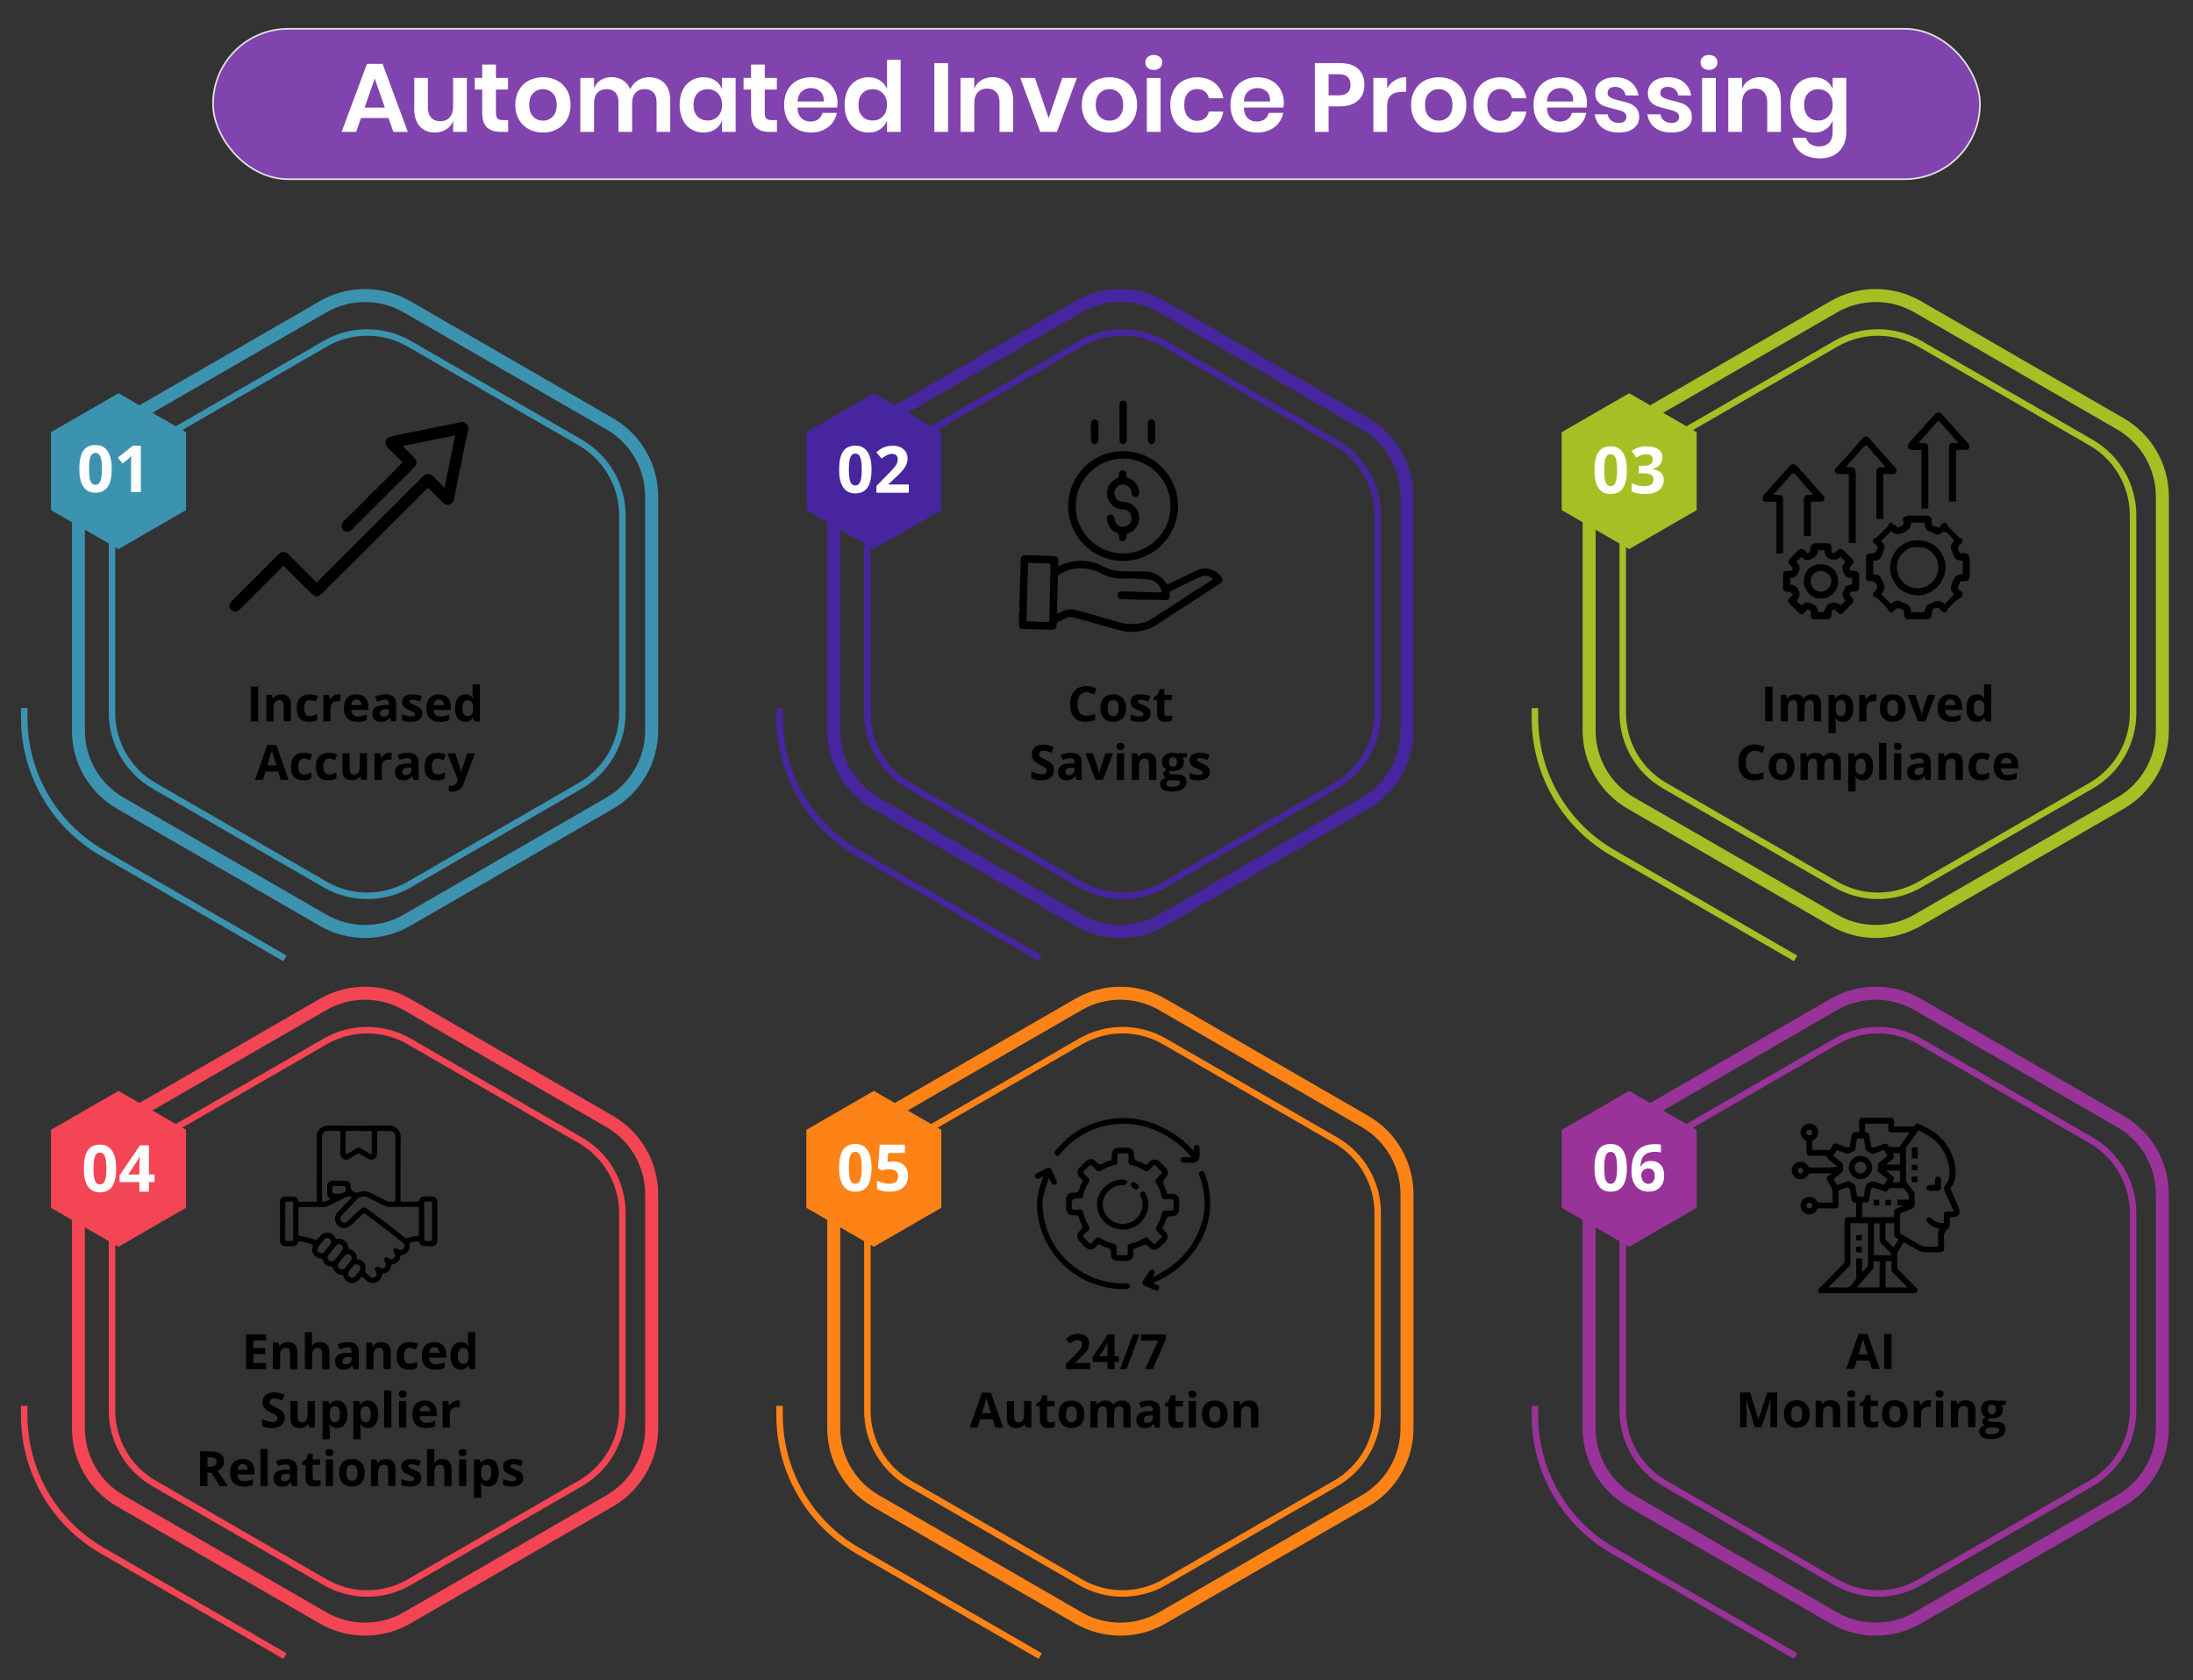 <?xml version="1.0" encoding="UTF-8"?>
<svg xmlns="http://www.w3.org/2000/svg" id="Layer_1" width="675.52" height="517.53" viewBox="0 0 675.52 517.53">
  <rect x="0" y="0" width="675.52" height="517.53" fill="#333333" stroke="none"/>
  <defs>
    <style>.cls-1,.cls-2,.cls-3,.cls-4,.cls-5,.cls-6,.cls-7,.cls-8,.cls-9,.cls-10,.cls-11,.cls-12{fill:none;}.cls-1,.cls-2,.cls-3,.cls-4,.cls-5,.cls-6,.cls-7,.cls-8,.cls-9,.cls-10,.cls-11,.cls-12,.cls-13{stroke-miterlimit:10;}.cls-1,.cls-3,.cls-6,.cls-9,.cls-10,.cls-11{stroke-width:2px;}.cls-1,.cls-7{stroke:#47259e;}.cls-2,.cls-3{stroke:#a5c025;}.cls-2,.cls-4,.cls-5,.cls-7,.cls-8,.cls-12{stroke-width:4px;}.cls-14{fill:#fff;}.cls-15{fill:#939;}.cls-4,.cls-6{stroke:#3c93af;}.cls-5,.cls-10{stroke:#939;}.cls-16{fill:#a5c025;}.cls-8,.cls-11{stroke:#fd8316;}.cls-9,.cls-12{stroke:#f44554;}.cls-17{fill:#fd8316;}.cls-18{fill:#3c93af;}.cls-19{fill:#f44554;}.cls-13{fill:#8143ae;stroke:#e2e2e2;stroke-width:.5px;}.cls-20{fill:#010101;}.cls-21{fill:#47259e;}</style>
  </defs>
  <rect class="cls-13" x="65.62" y="8.87" width="544.27" height="46.32" rx="23.16" ry="23.16"></rect>
  <path class="cls-14" d="m119.69,36.36h-8.49l-1.5,4.26h-4.47l7.8-20.94h4.83l7.77,20.94h-4.47l-1.47-4.26Zm-1.14-3.21l-3.12-8.94-3.12,8.94h6.24Z"></path>
  <path class="cls-14" d="m143.81,24v16.62h-4.23v-3.36c-.44,1.12-1.17,1.99-2.17,2.62-1.01.63-2.17.94-3.5.94-1.92,0-3.45-.63-4.59-1.89-1.14-1.26-1.71-3.02-1.71-5.28v-9.66h4.2v9.18c0,1.32.34,2.35,1.02,3.07.68.73,1.6,1.1,2.76,1.1,1.22,0,2.19-.39,2.91-1.17.72-.78,1.08-1.9,1.08-3.36v-8.82h4.23Z"></path>
  <path class="cls-14" d="m156.53,36.99v3.63h-2.22c-1.86,0-3.29-.45-4.28-1.35s-1.49-2.4-1.49-4.5v-7.2h-2.31v-3.57h2.31v-4.11h4.23v4.11h3.72v3.57h-3.72v7.26c0,.8.16,1.36.48,1.68.32.32.86.48,1.62.48h1.65Z"></path>
  <path class="cls-14" d="m171.61,24.81c1.29.68,2.31,1.67,3.04,2.96.74,1.29,1.11,2.81,1.11,4.54s-.37,3.25-1.11,4.53c-.74,1.28-1.75,2.26-3.04,2.95-1.29.69-2.74,1.04-4.36,1.04s-3.08-.34-4.37-1.04c-1.29-.69-2.31-1.67-3.04-2.95-.74-1.28-1.11-2.79-1.11-4.53s.37-3.25,1.11-4.54c.74-1.29,1.75-2.27,3.04-2.96,1.29-.68,2.75-1.02,4.37-1.02s3.07.34,4.36,1.02Zm-7.36,3.89c-.82.83-1.23,2.04-1.23,3.61s.41,2.79,1.23,3.62c.82.83,1.82,1.24,3,1.24s2.18-.41,3-1.24c.82-.83,1.23-2.04,1.23-3.62s-.41-2.78-1.23-3.61c-.82-.83-1.82-1.25-3-1.25s-2.18.42-3,1.25Z"></path>
  <path class="cls-14" d="m204.7,25.64c1.17,1.25,1.75,3.03,1.75,5.32v9.66h-4.2v-9.18c0-1.28-.33-2.26-.97-2.95-.65-.69-1.54-1.04-2.69-1.04s-2.12.37-2.82,1.11c-.7.74-1.05,1.82-1.05,3.24v8.82h-4.2v-9.18c0-1.28-.33-2.26-.98-2.95-.65-.69-1.54-1.04-2.68-1.04s-2.12.37-2.82,1.11c-.7.74-1.05,1.82-1.05,3.24v8.82h-4.23v-16.62h4.23v3.15c.44-1.08,1.13-1.91,2.08-2.5.95-.59,2.05-.88,3.31-.88,1.34,0,2.51.32,3.5.96.99.64,1.74,1.56,2.24,2.76.52-1.14,1.29-2.04,2.33-2.71,1.03-.67,2.18-1,3.46-1,2.02,0,3.62.62,4.79,1.88Z"></path>
  <path class="cls-14" d="m220.28,24.78c1,.66,1.71,1.55,2.13,2.67v-3.45h4.2v16.62h-4.2v-3.48c-.42,1.12-1.13,2.02-2.13,2.69-1,.67-2.2,1-3.6,1s-2.66-.34-3.78-1.02c-1.12-.68-2-1.67-2.62-2.96s-.94-2.8-.94-4.54.31-3.25.94-4.54,1.5-2.27,2.62-2.96c1.12-.68,2.38-1.02,3.78-1.02s2.6.33,3.6.99Zm-5.46,3.99c-.8.86-1.2,2.04-1.2,3.54s.4,2.68,1.2,3.52c.8.85,1.86,1.28,3.18,1.28s2.33-.44,3.17-1.31c.83-.87,1.25-2.03,1.25-3.5s-.42-2.65-1.25-3.52c-.83-.87-1.89-1.31-3.17-1.31s-2.38.43-3.18,1.29Z"></path>
  <path class="cls-14" d="m239.33,36.99v3.63h-2.22c-1.86,0-3.29-.45-4.27-1.35-.99-.9-1.49-2.4-1.49-4.5v-7.2h-2.31v-3.57h2.31v-4.11h4.23v4.11h3.72v3.57h-3.72v7.26c0,.8.16,1.36.48,1.68.32.32.86.48,1.62.48h1.65Z"></path>
  <path class="cls-14" d="m257.84,33.12h-12.18c.06,1.48.46,2.57,1.2,3.27.74.7,1.66,1.05,2.76,1.05.98,0,1.79-.24,2.45-.72.65-.48,1.06-1.13,1.25-1.95h4.47c-.22,1.16-.69,2.2-1.41,3.12s-1.65,1.64-2.78,2.16-2.38.78-3.76.78c-1.62,0-3.06-.34-4.32-1.04-1.26-.69-2.24-1.67-2.94-2.95s-1.05-2.79-1.05-4.53.35-3.25,1.05-4.54,1.68-2.27,2.94-2.96c1.26-.68,2.7-1.02,4.32-1.02s3.08.34,4.3,1.02c1.23.68,2.18,1.62,2.85,2.81.67,1.19,1,2.55,1,4.06,0,.42-.05.9-.15,1.44Zm-5.17-4.95c-.77-.7-1.71-1.05-2.83-1.05s-2.1.35-2.88,1.05c-.78.7-1.21,1.73-1.29,3.09h8.07c.06-1.36-.3-2.39-1.07-3.09Z"></path>
  <path class="cls-14" d="m271.08,24.78c.99.66,1.71,1.55,2.15,2.67v-9.03h4.2v22.2h-4.2v-3.48c-.44,1.12-1.16,2.02-2.15,2.69-.99.67-2.19,1-3.58,1s-2.66-.34-3.78-1.02c-1.12-.68-2-1.67-2.62-2.96s-.94-2.8-.94-4.54.31-3.25.94-4.54,1.5-2.27,2.62-2.96c1.12-.68,2.38-1.02,3.78-1.02s2.59.33,3.58.99Zm-5.45,3.99c-.8.86-1.2,2.04-1.2,3.54s.4,2.68,1.2,3.52c.8.85,1.86,1.28,3.18,1.28s2.33-.44,3.17-1.31c.83-.87,1.25-2.03,1.25-3.5s-.42-2.65-1.25-3.52c-.83-.87-1.89-1.31-3.17-1.31s-2.38.43-3.18,1.29Z"></path>
  <path class="cls-14" d="m292.04,19.44v21.18h-4.23v-21.18h4.23Z"></path>
  <path class="cls-14" d="m310.37,25.65c1.14,1.26,1.71,3.03,1.71,5.31v9.66h-4.2v-9.18c0-1.32-.34-2.34-1.02-3.07-.68-.73-1.61-1.1-2.79-1.1s-2.16.39-2.88,1.17c-.72.78-1.08,1.9-1.08,3.36v8.82h-4.23v-16.62h4.23v3.33c.44-1.12,1.17-2,2.17-2.62s2.17-.94,3.5-.94c1.92,0,3.45.63,4.59,1.89Z"></path>
  <path class="cls-14" d="m323.03,36.39l4.2-12.39h4.5l-6.15,16.62h-5.16l-6.15-16.62h4.53l4.23,12.39Z"></path>
  <path class="cls-14" d="m346.11,24.81c1.29.68,2.31,1.67,3.04,2.96.74,1.29,1.11,2.81,1.11,4.54s-.37,3.25-1.11,4.53c-.74,1.28-1.75,2.26-3.04,2.95-1.29.69-2.74,1.04-4.36,1.04s-3.08-.34-4.37-1.04c-1.29-.69-2.31-1.67-3.04-2.95-.74-1.28-1.11-2.79-1.11-4.53s.37-3.25,1.11-4.54c.74-1.29,1.75-2.27,3.04-2.96,1.29-.68,2.75-1.02,4.37-1.02s3.07.34,4.36,1.02Zm-7.36,3.89c-.82.83-1.23,2.04-1.23,3.61s.41,2.79,1.23,3.62c.82.83,1.82,1.24,3,1.24s2.18-.41,3-1.24c.82-.83,1.23-2.04,1.23-3.62s-.41-2.78-1.23-3.61c-.82-.83-1.82-1.25-3-1.25s-2.18.42-3,1.25Z"></path>
  <path class="cls-14" d="m353.51,17.57c.48-.43,1.11-.65,1.89-.65s1.41.22,1.89.65c.48.43.72.99.72,1.67s-.24,1.21-.72,1.64c-.48.43-1.11.65-1.89.65s-1.41-.21-1.89-.65c-.48-.43-.72-.98-.72-1.64s.24-1.23.72-1.67Zm3.99,6.44v16.62h-4.23v-16.62h4.23Z"></path>
  <path class="cls-14" d="m374.16,25.53c1.43,1.16,2.32,2.74,2.68,4.74h-4.47c-.18-.88-.59-1.57-1.23-2.08-.64-.51-1.45-.77-2.43-.77-1.12,0-2.05.42-2.8,1.25-.75.83-1.12,2.05-1.12,3.65s.38,2.82,1.12,3.65c.75.83,1.68,1.25,2.8,1.25.98,0,1.79-.25,2.43-.77.64-.51,1.05-1.2,1.23-2.08h4.47c-.36,2-1.25,3.58-2.68,4.74-1.43,1.16-3.22,1.74-5.36,1.74-1.62,0-3.06-.34-4.32-1.04-1.26-.69-2.24-1.67-2.94-2.95s-1.05-2.79-1.05-4.53.35-3.25,1.05-4.54,1.68-2.27,2.94-2.96c1.26-.68,2.7-1.02,4.32-1.02,2.14,0,3.92.58,5.36,1.74Z"></path>
  <path class="cls-14" d="m395.33,33.12h-12.18c.06,1.48.46,2.57,1.2,3.27.74.7,1.66,1.05,2.76,1.05.98,0,1.79-.24,2.45-.72.65-.48,1.06-1.13,1.25-1.95h4.47c-.22,1.16-.69,2.2-1.41,3.12s-1.65,1.64-2.78,2.16-2.38.78-3.76.78c-1.62,0-3.06-.34-4.32-1.04-1.26-.69-2.24-1.67-2.94-2.95s-1.05-2.79-1.05-4.53.35-3.25,1.05-4.54,1.68-2.27,2.94-2.96c1.26-.68,2.7-1.02,4.32-1.02s3.08.34,4.3,1.02c1.23.68,2.18,1.62,2.85,2.81.67,1.19,1,2.55,1,4.06,0,.42-.05.9-.15,1.44Zm-5.17-4.95c-.77-.7-1.71-1.05-2.83-1.05s-2.1.35-2.88,1.05c-.78.7-1.21,1.73-1.29,3.09h8.07c.06-1.36-.3-2.39-1.07-3.09Z"></path>
  <path class="cls-14" d="m409.25,32.76v7.86h-4.23v-21.18h7.71c2.5,0,4.38.6,5.66,1.8,1.27,1.2,1.9,2.83,1.9,4.89s-.66,3.63-1.96,4.83c-1.31,1.2-3.17,1.8-5.59,1.8h-3.48Zm6.75-6.63c0-1.06-.29-1.87-.87-2.43-.58-.56-1.53-.84-2.85-.84h-3.03v6.51h3.03c2.48,0,3.72-1.08,3.72-3.24Z"></path>
  <path class="cls-14" d="m429.74,24.68c1.02-.61,2.16-.92,3.42-.92v4.53h-1.23c-3.1,0-4.65,1.44-4.65,4.32v8.01h-4.23v-16.62h4.23v3.18c.62-1.06,1.44-1.89,2.46-2.5Z"></path>
  <path class="cls-14" d="m447.54,24.81c1.29.68,2.31,1.67,3.04,2.96.74,1.29,1.11,2.81,1.11,4.54s-.37,3.25-1.11,4.53c-.74,1.28-1.75,2.26-3.04,2.95-1.29.69-2.74,1.04-4.36,1.04s-3.08-.34-4.37-1.04c-1.29-.69-2.31-1.67-3.04-2.95-.74-1.28-1.11-2.79-1.11-4.53s.37-3.25,1.11-4.54c.74-1.29,1.75-2.27,3.04-2.96,1.29-.68,2.75-1.02,4.37-1.02s3.07.34,4.36,1.02Zm-7.36,3.89c-.82.83-1.23,2.04-1.23,3.61s.41,2.79,1.23,3.62c.82.83,1.82,1.24,3,1.24s2.18-.41,3-1.24c.82-.83,1.23-2.04,1.23-3.62s-.41-2.78-1.23-3.61c-.82-.83-1.82-1.25-3-1.25s-2.18.42-3,1.25Z"></path>
  <path class="cls-14" d="m467.52,25.53c1.43,1.16,2.32,2.74,2.68,4.74h-4.47c-.18-.88-.59-1.57-1.23-2.08-.64-.51-1.45-.77-2.43-.77-1.12,0-2.05.42-2.8,1.25-.75.83-1.12,2.05-1.12,3.65s.38,2.82,1.12,3.65c.75.83,1.68,1.25,2.8,1.25.98,0,1.79-.25,2.43-.77.64-.51,1.05-1.2,1.23-2.08h4.47c-.36,2-1.25,3.58-2.68,4.74-1.43,1.16-3.22,1.74-5.36,1.74-1.62,0-3.06-.34-4.32-1.04-1.26-.69-2.24-1.67-2.94-2.95s-1.05-2.79-1.05-4.53.35-3.25,1.05-4.54,1.68-2.27,2.94-2.96c1.26-.68,2.7-1.02,4.32-1.02,2.14,0,3.92.58,5.36,1.74Z"></path>
  <path class="cls-14" d="m488.69,33.12h-12.18c.06,1.48.46,2.57,1.2,3.27.74.7,1.66,1.05,2.76,1.05.98,0,1.79-.24,2.45-.72.65-.48,1.06-1.13,1.25-1.95h4.47c-.22,1.16-.69,2.2-1.41,3.12s-1.65,1.64-2.78,2.16-2.38.78-3.76.78c-1.62,0-3.06-.34-4.32-1.04-1.26-.69-2.24-1.67-2.94-2.95s-1.05-2.79-1.05-4.53.35-3.25,1.05-4.54,1.68-2.27,2.94-2.96c1.26-.68,2.7-1.02,4.32-1.02s3.08.34,4.3,1.02c1.23.68,2.18,1.62,2.85,2.81.67,1.19,1,2.55,1,4.06,0,.42-.05.9-.15,1.44Zm-5.17-4.95c-.77-.7-1.71-1.05-2.83-1.05s-2.1.35-2.88,1.05c-.78.7-1.21,1.73-1.29,3.09h8.07c.06-1.36-.3-2.39-1.07-3.09Z"></path>
  <path class="cls-14" d="m502.43,25.32c1.22,1.02,1.98,2.38,2.28,4.08h-3.96c-.16-.8-.52-1.44-1.08-1.92-.56-.48-1.29-.72-2.19-.72-.72,0-1.28.17-1.68.51-.4.34-.6.8-.6,1.38,0,.46.16.83.48,1.11.32.28.72.5,1.2.66.48.16,1.17.35,2.07.57,1.26.28,2.29.58,3.08.88.79.31,1.47.8,2.04,1.47.57.67.86,1.57.86,2.71,0,1.42-.56,2.57-1.67,3.45-1.11.88-2.61,1.32-4.49,1.32-2.16,0-3.89-.48-5.19-1.46-1.3-.97-2.09-2.35-2.37-4.15h4.05c.1.82.46,1.47,1.08,1.94.62.47,1.43.71,2.43.71.72,0,1.27-.18,1.65-.53.38-.35.57-.8.57-1.36,0-.48-.17-.87-.49-1.17-.33-.3-.74-.53-1.23-.69s-1.18-.35-2.08-.57c-1.24-.28-2.25-.56-3.01-.85-.77-.29-1.43-.75-1.98-1.4-.55-.64-.83-1.52-.83-2.64,0-1.44.55-2.61,1.65-3.51,1.1-.9,2.62-1.35,4.56-1.35s3.64.51,4.86,1.53Z"></path>
  <path class="cls-14" d="m518.66,25.32c1.22,1.02,1.98,2.38,2.28,4.08h-3.96c-.16-.8-.52-1.44-1.08-1.92-.56-.48-1.29-.72-2.19-.72-.72,0-1.28.17-1.68.51-.4.34-.6.8-.6,1.38,0,.46.16.83.48,1.11.32.28.72.5,1.2.66.48.16,1.17.35,2.07.57,1.26.28,2.29.58,3.08.88.79.31,1.47.8,2.04,1.47.57.67.86,1.57.86,2.71,0,1.42-.56,2.57-1.67,3.45-1.11.88-2.61,1.32-4.49,1.32-2.16,0-3.89-.48-5.19-1.46-1.3-.97-2.09-2.35-2.37-4.15h4.05c.1.82.46,1.47,1.08,1.94.62.47,1.43.71,2.43.71.72,0,1.27-.18,1.65-.53.38-.35.57-.8.57-1.36,0-.48-.17-.87-.49-1.17-.33-.3-.74-.53-1.23-.69s-1.18-.35-2.08-.57c-1.24-.28-2.25-.56-3.01-.85-.77-.29-1.43-.75-1.98-1.4-.55-.64-.83-1.52-.83-2.64,0-1.44.55-2.61,1.65-3.51,1.1-.9,2.62-1.35,4.56-1.35s3.64.51,4.86,1.53Z"></path>
  <path class="cls-14" d="m524.54,17.57c.48-.43,1.11-.65,1.89-.65s1.41.22,1.89.65c.48.43.72.99.72,1.67s-.24,1.21-.72,1.64c-.48.43-1.11.65-1.89.65s-1.41-.21-1.89-.65c-.48-.43-.72-.98-.72-1.64s.24-1.23.72-1.67Zm3.99,6.44v16.62h-4.23v-16.62h4.23Z"></path>
  <path class="cls-14" d="m546.86,25.65c1.14,1.26,1.71,3.03,1.71,5.31v9.66h-4.2v-9.18c0-1.32-.34-2.34-1.02-3.07-.68-.73-1.61-1.1-2.79-1.1s-2.16.39-2.88,1.17c-.72.78-1.08,1.9-1.08,3.36v8.82h-4.23v-16.62h4.23v3.33c.44-1.12,1.17-2,2.17-2.62s2.17-.94,3.5-.94c1.92,0,3.45.63,4.59,1.89Z"></path>
  <path class="cls-14" d="m562.39,24.78c1,.66,1.71,1.55,2.13,2.67v-3.45h4.2v16.68c0,1.54-.3,2.92-.92,4.15s-1.52,2.19-2.73,2.9-2.67,1.05-4.4,1.05c-2.4,0-4.34-.57-5.82-1.71-1.48-1.14-2.38-2.69-2.7-4.65h4.17c.24.84.71,1.5,1.4,1.97.69.47,1.57.71,2.65.71,1.24,0,2.24-.37,3-1.1.76-.73,1.14-1.83,1.14-3.31v-3.54c-.42,1.12-1.13,2.02-2.13,2.69-1,.67-2.2,1-3.6,1s-2.66-.34-3.78-1.02c-1.12-.68-2-1.67-2.62-2.96s-.94-2.8-.94-4.54.31-3.25.94-4.54,1.5-2.27,2.62-2.96c1.12-.68,2.38-1.02,3.78-1.02s2.6.33,3.6.99Zm-5.46,3.99c-.8.86-1.2,2.04-1.2,3.54s.4,2.68,1.2,3.52c.8.85,1.86,1.28,3.18,1.28s2.33-.44,3.17-1.31c.83-.87,1.25-2.03,1.25-3.5s-.42-2.65-1.25-3.52c-.83-.87-1.89-1.31-3.17-1.31s-2.38.43-3.18,1.29Z"></path>
  <path d="m334.61,213.22c-.85,0-1.52.32-1.98.96-.47.64-.7,1.54-.7,2.68,0,2.39.9,3.58,2.69,3.58.75,0,1.66-.19,2.73-.56v1.9c-.88.37-1.86.55-2.94.55-1.56,0-2.75-.47-3.57-1.42-.83-.95-1.24-2.3-1.24-4.07,0-1.11.2-2.09.61-2.93.41-.84.99-1.48,1.75-1.93.76-.45,1.65-.67,2.67-.67s2.08.25,3.13.75l-.73,1.85c-.4-.19-.8-.36-1.21-.5s-.8-.21-1.19-.21Z"></path>
  <path d="m346.88,218.08c0,1.33-.35,2.38-1.05,3.13s-1.68,1.13-2.94,1.13c-.79,0-1.48-.17-2.08-.52-.6-.34-1.06-.84-1.38-1.48s-.48-1.4-.48-2.26c0-1.34.35-2.38,1.05-3.12s1.68-1.11,2.94-1.11c.79,0,1.48.17,2.08.51.6.34,1.06.83,1.38,1.47s.48,1.39.48,2.25Zm-5.66,0c0,.81.13,1.42.4,1.84s.7.62,1.3.62,1.02-.21,1.29-.62c.26-.41.39-1.03.39-1.84s-.13-1.42-.4-1.82-.7-.61-1.3-.61-1.03.2-1.29.6c-.26.4-.4,1.01-.4,1.83Z"></path>
  <path d="m354.44,219.76c0,.84-.29,1.48-.88,1.92-.58.44-1.46.66-2.62.66-.6,0-1.1-.04-1.52-.12-.42-.08-.81-.2-1.18-.36v-1.85c.42.2.88.36,1.4.49.52.13.98.2,1.37.2.81,0,1.22-.23,1.22-.7,0-.18-.05-.32-.16-.43-.11-.11-.29-.23-.56-.37-.26-.14-.62-.3-1.05-.49-.63-.26-1.09-.51-1.39-.73s-.51-.48-.64-.77c-.13-.29-.2-.65-.2-1.07,0-.73.28-1.29.85-1.69.56-.4,1.36-.6,2.4-.6s1.95.21,2.88.64l-.67,1.61c-.41-.18-.79-.32-1.15-.43s-.72-.17-1.09-.17c-.66,0-.99.18-.99.54,0,.2.11.37.32.52.21.15.68.36,1.4.65.64.26,1.11.5,1.41.72.3.23.52.48.66.78s.21.64.21,1.05Z"></path>
  <path d="m359.63,220.56c.39,0,.86-.09,1.41-.26v1.66c-.56.25-1.24.37-2.05.37-.89,0-1.54-.23-1.95-.68-.41-.45-.61-1.13-.61-2.03v-3.95h-1.07v-.94l1.23-.75.64-1.73h1.43v1.74h2.29v1.68h-2.29v3.95c0,.32.09.55.27.7.18.15.41.23.71.23Z"></path>
  <path d="m324.68,237.22c0,.97-.35,1.73-1.04,2.29-.7.56-1.66.83-2.9.83-1.14,0-2.15-.21-3.03-.64v-2.11c.72.32,1.33.55,1.83.68.5.13.96.2,1.37.2.5,0,.88-.1,1.15-.29.27-.19.4-.47.4-.85,0-.21-.06-.4-.18-.56-.12-.16-.29-.32-.52-.47-.23-.15-.69-.39-1.39-.72-.65-.31-1.15-.6-1.47-.89s-.59-.61-.78-.99-.29-.82-.29-1.32c0-.95.32-1.69.96-2.23.64-.54,1.53-.81,2.66-.81.56,0,1.09.07,1.59.2.51.13,1.03.32,1.59.56l-.73,1.77c-.57-.23-1.04-.4-1.42-.49-.37-.09-.74-.14-1.1-.14-.43,0-.76.1-.99.3s-.34.46-.34.78c0,.2.05.38.14.52.09.15.24.29.44.43.2.14.68.39,1.44.75,1,.48,1.69.96,2.06,1.44.37.48.56,1.07.56,1.77Z"></path>
  <path d="m331.64,240.19l-.43-1.11h-.06c-.38.47-.76.8-1.16.99-.4.18-.92.27-1.56.27-.79,0-1.41-.22-1.86-.67-.45-.45-.68-1.09-.68-1.92s.3-1.51.91-1.92c.61-.41,1.52-.64,2.75-.68l1.42-.04v-.36c0-.83-.42-1.24-1.27-1.24-.65,0-1.42.2-2.31.59l-.74-1.51c.94-.49,1.99-.74,3.13-.74s1.94.24,2.53.72.88,1.21.88,2.18v5.46h-1.56Zm-.66-3.79l-.86.03c-.65.02-1.13.14-1.45.35s-.48.54-.48.98c0,.63.36.95,1.08.95.52,0,.93-.15,1.24-.45.31-.3.46-.69.46-1.19v-.67Z"></path>
  <path d="m337.45,240.19l-3.12-8.19h2.34l1.58,4.67c.18.59.29,1.15.33,1.68h.04c.02-.47.13-1.03.33-1.68l1.57-4.67h2.34l-3.12,8.19h-2.29Z"></path>
  <path d="m343.94,229.89c0-.73.41-1.09,1.22-1.09s1.22.36,1.22,1.09c0,.35-.1.62-.3.81-.2.19-.51.29-.91.29-.81,0-1.22-.37-1.22-1.1Zm2.33,10.3h-2.23v-8.19h2.23v8.19Z"></path>
  <path d="m356.17,240.19h-2.23v-4.78c0-.59-.1-1.03-.31-1.33-.21-.29-.54-.44-1-.44-.62,0-1.08.21-1.35.63-.28.42-.42,1.11-.42,2.08v3.85h-2.23v-8.19h1.71l.3,1.05h.12c.25-.4.59-.7,1.03-.9.44-.2.93-.3,1.49-.3.95,0,1.67.26,2.17.77.49.51.74,1.26.74,2.23v5.34Z"></path>
  <path d="m365.6,232.01v1.14l-1.28.33c.23.37.35.78.35,1.23,0,.88-.31,1.56-.92,2.05-.61.49-1.46.74-2.55.74l-.4-.02-.33-.04c-.23.18-.34.37-.34.59,0,.32.41.48,1.23.48h1.39c.9,0,1.58.19,2.05.58s.71.95.71,1.7c0,.96-.4,1.7-1.2,2.23-.8.53-1.94.79-3.44.79-1.14,0-2.02-.2-2.62-.6-.6-.4-.9-.96-.9-1.67,0-.49.15-.91.46-1.24.31-.33.76-.57,1.35-.71-.23-.1-.43-.26-.6-.48-.17-.22-.26-.46-.26-.71,0-.31.09-.57.27-.78.18-.21.44-.41.78-.61-.43-.19-.77-.48-1.02-.89s-.38-.89-.38-1.45c0-.89.29-1.58.87-2.07s1.41-.73,2.49-.73c.23,0,.5.02.82.06.31.04.52.07.6.09h2.86Zm-6.32,9.35c0,.31.15.55.44.73.29.18.71.26,1.24.26.8,0,1.43-.11,1.88-.33s.68-.52.68-.9c0-.31-.13-.52-.4-.64s-.68-.18-1.25-.18h-1.16c-.41,0-.75.1-1.03.29-.28.19-.41.45-.41.77Zm.81-6.67c0,.44.1.8.3,1.05.2.26.51.39.93.39s.73-.13.92-.39.29-.61.29-1.05c0-.99-.41-1.48-1.22-1.48s-1.23.49-1.23,1.48Z"></path>
  <path d="m372.66,237.76c0,.84-.29,1.48-.88,1.92-.58.44-1.46.66-2.62.66-.6,0-1.1-.04-1.52-.12-.42-.08-.81-.2-1.18-.36v-1.85c.42.2.88.36,1.4.49.52.13.98.2,1.37.2.81,0,1.22-.23,1.22-.7,0-.18-.05-.32-.16-.43-.11-.11-.29-.23-.56-.37-.26-.14-.62-.3-1.05-.49-.63-.26-1.09-.51-1.39-.73s-.51-.48-.64-.77c-.13-.29-.2-.65-.2-1.07,0-.73.28-1.29.85-1.69.56-.4,1.36-.6,2.4-.6s1.95.21,2.88.64l-.67,1.61c-.41-.18-.79-.32-1.15-.43s-.72-.17-1.09-.17c-.66,0-.99.18-.99.54,0,.2.11.37.32.52.21.15.68.36,1.4.65.64.26,1.11.5,1.41.72.3.23.52.48.66.78s.21.64.21,1.05Z"></path>
  <path class="cls-7" d="m420.47,130.53l-62.43-36.04c-8-4.62-17.86-4.62-25.86,0l-62.43,36.04c-8,4.62-12.93,13.15-12.93,22.39v72.08c0,9.24,4.93,17.77,12.93,22.39l62.43,36.04c8,4.62,17.86,4.62,25.86,0l62.43-36.04c8-4.62,12.93-13.15,12.93-22.39v-72.08c0-9.24-4.93-17.77-12.93-22.39Z"></path>
  <path class="cls-1" d="m411.45,136.32l-52.74-30.45c-8-4.62-17.86-4.62-25.86,0l-52.74,30.45c-8,4.62-12.93,13.15-12.93,22.39v60.9c0,9.24,4.93,17.77,12.93,22.39l52.74,30.45c8,4.62,17.86,4.62,25.86,0l52.74-30.45c8-4.62,12.93-13.15,12.93-22.39v-60.9c0-9.24-4.93-17.77-12.93-22.39Z"></path>
  <path class="cls-1" d="m240.14,218.11v2.99c0,17.15,9.15,33,24,41.58l56.3,32.51"></path>
  <polygon class="cls-21" points="289.96 133.11 269.17 121.11 248.38 133.11 248.38 157.12 269.17 169.12 289.96 157.12 289.96 133.11"></polygon>
  <path class="cls-14" d="m268.46,144.62c0,2.49-.41,4.34-1.23,5.54-.82,1.2-2.08,1.8-3.77,1.8s-2.89-.62-3.73-1.86c-.84-1.24-1.25-3.06-1.25-5.48s.41-4.38,1.22-5.57c.81-1.19,2.07-1.79,3.76-1.79s2.89.62,3.74,1.88c.84,1.25,1.26,3.08,1.26,5.49Zm-6.98,0c0,1.75.15,3.01.45,3.76s.81,1.14,1.53,1.14,1.21-.38,1.52-1.15.47-2.02.47-3.75-.16-3.01-.47-3.77c-.32-.77-.82-1.15-1.52-1.15s-1.22.38-1.52,1.15c-.31.76-.46,2.02-.46,3.77Z"></path>
  <path class="cls-14" d="m279.95,151.76h-9.98v-2.1l3.58-3.62c1.06-1.09,1.75-1.84,2.08-2.26.33-.42.56-.81.7-1.17.14-.36.21-.73.21-1.11,0-.57-.16-1-.47-1.28-.32-.28-.74-.42-1.26-.42-.55,0-1.09.13-1.61.38-.52.25-1.06.62-1.63,1.08l-1.64-1.94c.7-.6,1.29-1.02,1.75-1.27.46-.25.97-.44,1.51-.57s1.16-.2,1.84-.2c.89,0,1.68.16,2.36.49s1.21.78,1.59,1.37c.38.59.57,1.26.57,2.01,0,.66-.12,1.27-.35,1.85-.23.58-.59,1.17-1.07,1.77-.49.61-1.34,1.47-2.56,2.59l-1.84,1.73v.14h6.22v2.54Z"></path>
  <path d="m314.04,188.35c-.12-2.22.05-4.43.09-6.64.07-3.17.19-6.34.31-9.51.03-.72.64-1.25,1.3-1.23,2.99.07,5.99.18,8.98.32.86.04,1.32.55,1.31,1.41,0,.46-.07.92-.1,1.38-.02.3.06.39.36.22.78-.46,1.64-.76,2.49-.99,2.39-.64,4.8-.86,7.26-.27,1.43.34,2.78.8,4.06,1.52,2.02,1.13,4.24,1.42,6.51,1.43,1.99,0,3.97.02,5.96.02,1.79,0,3.4.57,4.83,1.62.79.58,1.45,1.3,1.93,2.17.14.26.29.15.43.09.47-.2.92-.41,1.38-.62,1.42-.66,2.85-1.33,4.26-2,1.21-.57,2.38-1.23,3.62-1.72,1.08-.42,2.21-.63,3.41-.32.8.21,1.55.48,2.22.92.78.52,1.38,1.24,1.83,2.06.25.46.07,1.06-.44,1.38-1.21.77-2.4,1.56-3.61,2.33-.57.36-1.14.77-1.71,1.13-1.2.77-2.38,1.58-3.61,2.33-.67.41-1.32.87-1.99,1.28-.92.56-1.79,1.2-2.72,1.75-.51.3-1.01.64-1.51.98-.49.33-.98.66-1.47.99-1.05.71-2.15,1.36-3.2,2.08-1.43.98-3.03,1.56-4.74,1.85-1.49.26-2.97.46-4.49.23-1.34-.21-2.65-.56-3.96-.91-1.35-.37-2.68-.81-4.05-1.14-1.38-.33-2.73-.81-4.1-1.19-1.54-.42-3.09-.82-4.64-1.2-.62-.15-1.23.03-1.82.24-.93.32-1.72.91-2.61,1.31-.28.12-.32.32-.33.59-.01,1.35-.45,1.79-1.79,1.75-2.89-.09-5.77-.17-8.66-.31-.88-.04-1.16-.39-1.16-1.36,0-1.31,0-2.62,0-3.93h.15Zm11.6.69c.69-.17,1.31-.66,2.03-.93,1.15-.42,2.3-.61,3.48-.29,1.43.4,2.88.77,4.31,1.18,1.82.52,3.65,1,5.46,1.56,1.18.36,2.37.63,3.54,1,1.67.53,3.36.75,5.12.62.83-.07,1.65-.22,2.45-.38.78-.16,1.57-.43,2.26-.85,1.02-.62,1.98-1.32,2.98-1.97.88-.57,1.78-1.11,2.66-1.68,1.02-.65,2.03-1.3,3.03-1.98.5-.34,1.04-.63,1.53-1.01.5-.39,1.06-.68,1.59-1.05.85-.6,1.76-1.11,2.65-1.67,1.06-.67,2.08-1.41,3.17-2.04.63-.37,1.21-.81,1.84-1.24-.2-.14-.35-.23-.49-.34-1.14-.82-2.4-.74-3.57-.23-1.4.6-2.77,1.3-4.15,1.94-.67.31-1.32.64-1.98.98-.78.4-1.58.77-2.38,1.13-.9.41-.94.35-.84,1.3,0,.05.02.1.02.16.1.87-.21,1.65-1.35,1.58-.97-.06-1.95-.1-2.92-.1-2.87-.01-5.74,0-8.61-.14-.69-.03-1.38-.05-2.07-.1-.77-.05-1.18-.56-1.15-1.39.02-.55.53-.94,1.23-.94.69,0,1.38,0,2.07.02,3.26.13,6.51.29,9.78.3.59,0,.66-.11.45-.69-.24-.66-.61-1.24-1.09-1.77-.87-.96-1.97-1.49-3.22-1.58-2.49-.19-4.99-.32-7.49-.21-2.4.11-4.61-.49-6.7-1.57-1.26-.65-2.53-1.13-3.93-1.4-1.91-.37-3.77-.26-5.62.16-1.02.23-1.97.7-2.92,1.16-.8.38-1.02.84-.99,1.66.06,2.02-.11,4.04-.16,6.05-.04,1.57,0,3.15,0,4.75Zm-5.6,2.5c.73,0,1.79,0,2.85,0,.22,0,.28-.06.28-.26.02-.6.07-1.2.09-1.8.11-5.08.21-10.17.34-15.25.02-.56-.15-.68-.66-.69-1.91-.04-3.82-.09-5.74-.18-.43-.02-.5.13-.52.49-.07,2.3-.19,4.6-.22,6.9-.03,2.13-.13,4.25-.15,6.38-.01,1.27-.03,2.55-.14,3.82-.03.39.1.45.43.45,1.03-.02,2.06,0,3.42.14Z"></path>
  <path d="m362.89,155.91c-.14,9.41-7.66,16.97-17.2,16.85-9.23-.11-16.66-7.66-16.65-16.96.02-9.4,7.75-16.95,17.02-16.87,9.47.08,16.79,7.79,16.82,16.98Zm-2.37-.08c.16-7.91-6.51-14.6-14.6-14.58-8.03.02-14.6,6.68-14.58,14.61.03,8.06,6.55,14.63,14.72,14.59,7.93-.04,14.6-6.57,14.46-14.62Z"></path>
  <path d="m347.1,130.12c0,1.83,0,3.65,0,5.48,0,.54-.58,1.16-1.11,1.2-.54.04-1.11-.49-1.12-1.11-.02-1.61-.01-3.23-.01-4.84,0-2.04,0-4.08,0-6.12,0-.5.03-.98.59-1.25.72-.35,1.66.19,1.66,1,0,1.88,0,3.76,0,5.64Z"></path>
  <path d="m336.04,132.94c0-.82,0-1.63,0-2.45,0-.75.51-1.33,1.15-1.34.58,0,1.17.59,1.18,1.28.02,1.72.02,3.44,0,5.16,0,.59-.68,1.23-1.19,1.21-.61-.03-1.12-.58-1.13-1.26-.01-.87,0-1.74,0-2.61Z"></path>
  <path d="m353.59,132.99c0-.87,0-1.73,0-2.6,0-.64.47-1.19,1.05-1.22.56-.03,1.16.46,1.17,1.08.03,1.82.03,3.64,0,5.47,0,.57-.65,1.12-1.15,1.09-.55-.03-1.07-.62-1.07-1.21,0-.87,0-1.73,0-2.6Z"></path>
  <path d="m346.99,146.47c-.11.41.08.59.58.77,1.45.54,2.52,1.56,3.05,3.03.23.62.42,1.32.19,2.01-.17.52-.73.86-1.19.79-.58-.09-.99-.5-1.02-1.11-.05-1.07-.5-1.85-1.44-2.41-.64-.38-1.34-.42-1.94-.22-1.83.63-2.41,2.42-1.56,4.01.49.9,1.39,1.21,2.4,1.25,1.58.07,2.91.74,3.85,1.97.9,1.17,1.19,2.57.88,4.05-.4,1.89-1.62,3.06-3.36,3.72-.36.14-.47.29-.44.64.02.26.04.54-.02.79-.16.7-1.15,1.16-1.78.8-.35-.2-.55-.63-.51-.99.11-.85-.21-1.25-.99-1.6-1.68-.77-2.45-2.25-2.74-4.01-.12-.76.35-1.42,1.07-1.51.59-.08,1.18.49,1.25,1.2.18,2.03,1.93,2.94,3.39,2.49,1.26-.39,2.11-1.48,1.85-2.94-.27-1.53-1.12-2.21-2.66-2.28-1.97-.1-3.5-1.04-4.36-2.8-.84-1.7-.72-3.42.41-5.04.63-.9,1.49-1.45,2.43-1.89.28-.13.31-.24.32-.48.01-.37-.06-.74.1-1.1.25-.57.67-.82,1.28-.71.54.09.95.58.96,1.17,0,.11,0,.21,0,.41Z"></path>
  <path d="m81.98,421.71h-6.17v-10.71h6.17v1.86h-3.9v2.35h3.62v1.86h-3.62v2.76h3.9v1.88Z"></path>
  <path d="m91.6,421.71h-2.23v-4.78c0-.59-.11-1.03-.32-1.33-.21-.29-.54-.44-1-.44-.62,0-1.08.21-1.36.63-.28.42-.42,1.11-.42,2.08v3.85h-2.23v-8.19h1.71l.3,1.05h.12c.25-.4.59-.7,1.03-.9.44-.2.93-.3,1.49-.3.95,0,1.67.26,2.17.77.49.51.74,1.26.74,2.23v5.34Z"></path>
  <path d="m101.46,421.71h-2.23v-4.78c0-1.18-.44-1.77-1.32-1.77-.62,0-1.08.21-1.36.64s-.42,1.11-.42,2.07v3.85h-2.23v-11.4h2.23v2.32c0,.18-.02.61-.05,1.27l-.05.66h.12c.5-.8,1.29-1.2,2.37-1.2.96,0,1.69.26,2.19.78.5.52.75,1.26.75,2.23v5.34Z"></path>
  <path d="m108.96,421.71l-.43-1.11h-.06c-.38.47-.76.8-1.16.99-.4.18-.92.27-1.56.27-.79,0-1.41-.22-1.86-.67-.45-.45-.68-1.09-.68-1.92s.3-1.51.91-1.92c.61-.41,1.52-.64,2.75-.68l1.42-.04v-.36c0-.83-.42-1.24-1.27-1.24-.65,0-1.42.2-2.31.59l-.74-1.51c.94-.49,1.99-.74,3.13-.74s1.94.24,2.53.72.88,1.21.88,2.18v5.46h-1.56Zm-.66-3.79l-.86.03c-.65.02-1.13.14-1.45.35s-.48.54-.48.98c0,.63.36.95,1.08.95.52,0,.93-.15,1.24-.45.31-.3.46-.69.46-1.19v-.67Z"></path>
  <path d="m120.37,421.71h-2.23v-4.78c0-.59-.1-1.03-.31-1.33-.21-.29-.54-.44-1-.44-.62,0-1.08.21-1.35.63-.28.42-.42,1.11-.42,2.08v3.85h-2.23v-8.19h1.71l.3,1.05h.12c.25-.4.59-.7,1.03-.9.44-.2.93-.3,1.49-.3.95,0,1.67.26,2.17.77.49.51.74,1.26.74,2.23v5.34Z"></path>
  <path d="m126,421.85c-2.55,0-3.82-1.4-3.82-4.2,0-1.39.35-2.45,1.04-3.19.69-.73,1.69-1.1,2.98-1.1.95,0,1.8.19,2.55.56l-.66,1.73c-.35-.14-.68-.26-.98-.35-.3-.09-.61-.14-.91-.14-1.16,0-1.74.83-1.74,2.48s.58,2.4,1.74,2.4c.43,0,.83-.06,1.19-.17.37-.11.73-.29,1.1-.54v1.91c-.36.23-.73.39-1.09.48-.37.09-.83.13-1.4.13Z"></path>
  <path d="m134.09,421.85c-1.32,0-2.35-.36-3.09-1.09-.74-.73-1.11-1.76-1.11-3.09s.34-2.43,1.03-3.18c.69-.75,1.63-1.12,2.85-1.12s2.06.33,2.7.99.97,1.57.97,2.73v1.08h-5.28c.02.63.21,1.13.56,1.49s.84.54,1.48.54c.49,0,.96-.05,1.4-.15s.9-.27,1.38-.49v1.73c-.39.2-.81.34-1.25.44-.44.09-.99.14-1.63.14Zm-.31-6.9c-.47,0-.84.15-1.11.45-.27.3-.42.73-.46,1.28h3.13c0-.55-.15-.98-.43-1.28-.28-.3-.65-.45-1.13-.45Z"></path>
  <path d="m141.84,421.85c-.96,0-1.72-.37-2.27-1.12-.55-.75-.82-1.78-.82-3.11s.28-2.39.84-3.14c.56-.75,1.33-1.12,2.31-1.12,1.03,0,1.82.4,2.36,1.2h.07c-.11-.61-.17-1.16-.17-1.63v-2.62h2.24v11.4h-1.71l-.43-1.06h-.09c-.51.81-1.28,1.21-2.32,1.21Zm.78-1.78c.57,0,.99-.17,1.26-.5.27-.33.41-.9.44-1.69v-.24c0-.88-.14-1.51-.41-1.89-.27-.38-.71-.57-1.32-.57-.5,0-.88.21-1.16.63-.28.42-.41,1.04-.41,1.84s.14,1.41.42,1.81c.28.4.68.6,1.19.6Z"></path>
  <path d="m87.72,436.73c0,.97-.35,1.73-1.04,2.29-.7.56-1.66.83-2.9.83-1.14,0-2.15-.21-3.03-.64v-2.11c.72.32,1.33.55,1.83.68.5.13.96.2,1.37.2.5,0,.88-.1,1.15-.29.27-.19.4-.47.4-.85,0-.21-.06-.4-.18-.56-.12-.16-.29-.32-.52-.47-.23-.15-.69-.39-1.39-.72-.65-.31-1.15-.6-1.47-.89s-.59-.61-.78-.99-.29-.82-.29-1.32c0-.95.32-1.69.96-2.23.64-.54,1.53-.81,2.66-.81.56,0,1.09.07,1.59.2.51.13,1.03.32,1.59.56l-.73,1.77c-.57-.23-1.04-.4-1.42-.49-.37-.09-.74-.14-1.1-.14-.43,0-.76.1-.99.3s-.34.46-.34.78c0,.2.05.38.14.52.09.15.24.29.44.43.2.14.68.39,1.44.75,1,.48,1.69.96,2.06,1.44.37.48.56,1.07.56,1.77Z"></path>
  <path d="m95.28,439.71l-.3-1.05h-.12c-.24.38-.58.67-1.02.88-.44.21-.94.31-1.5.31-.96,0-1.69-.26-2.18-.77-.49-.52-.73-1.26-.73-2.22v-5.34h2.23v4.78c0,.59.1,1.03.31,1.33.21.29.54.44,1,.44.62,0,1.08-.21,1.35-.63.28-.42.42-1.11.42-2.08v-3.85h2.23v8.19h-1.71Z"></path>
  <path d="m103.84,439.85c-.96,0-1.72-.35-2.26-1.05h-.12c.08.68.12,1.08.12,1.19v3.32h-2.23v-11.79h1.82l.32,1.06h.1c.52-.81,1.3-1.21,2.32-1.21.97,0,1.72.37,2.27,1.12s.82,1.79.82,3.11c0,.88-.13,1.63-.38,2.28-.26.64-.62,1.14-1.09,1.47-.47.34-1.03.51-1.67.51Zm-.66-6.7c-.55,0-.95.17-1.21.51-.25.34-.39.9-.4,1.68v.24c0,.88.13,1.51.39,1.89.26.38.67.57,1.24.57,1,0,1.5-.83,1.5-2.48,0-.8-.12-1.41-.37-1.81-.25-.4-.63-.6-1.16-.6Z"></path>
  <path d="m113.33,439.85c-.96,0-1.72-.35-2.26-1.05h-.12c.08.68.12,1.08.12,1.19v3.32h-2.23v-11.79h1.82l.32,1.06h.1c.52-.81,1.3-1.21,2.32-1.21.97,0,1.72.37,2.27,1.12s.82,1.79.82,3.11c0,.88-.13,1.63-.38,2.28-.26.64-.62,1.14-1.09,1.47-.47.34-1.03.51-1.67.51Zm-.66-6.7c-.55,0-.95.17-1.21.51-.25.34-.39.9-.4,1.68v.24c0,.88.13,1.51.39,1.89.26.38.67.57,1.24.57,1,0,1.5-.83,1.5-2.48,0-.8-.12-1.41-.37-1.81-.25-.4-.63-.6-1.16-.6Z"></path>
  <path d="m120.56,439.71h-2.23v-11.4h2.23v11.4Z"></path>
  <path d="m122.81,429.4c0-.73.41-1.09,1.22-1.09s1.22.36,1.22,1.09c0,.35-.1.62-.3.81-.2.19-.51.29-.91.29-.81,0-1.22-.37-1.22-1.1Zm2.33,10.3h-2.23v-8.19h2.23v8.19Z"></path>
  <path d="m131.19,439.85c-1.32,0-2.35-.36-3.09-1.09-.74-.73-1.11-1.76-1.11-3.09s.34-2.43,1.03-3.18c.69-.75,1.63-1.12,2.85-1.12s2.06.33,2.7.99.97,1.57.97,2.73v1.08h-5.28c.02.63.21,1.13.56,1.49s.84.54,1.48.54c.49,0,.96-.05,1.4-.15s.9-.27,1.38-.49v1.73c-.39.2-.81.34-1.25.44-.44.09-.99.14-1.63.14Zm-.31-6.9c-.47,0-.84.15-1.11.45-.27.3-.42.73-.46,1.28h3.13c0-.55-.15-.98-.43-1.28-.28-.3-.65-.45-1.13-.45Z"></path>
  <path d="m140.91,431.36c.3,0,.55.02.75.07l-.17,2.09c-.18-.05-.4-.07-.66-.07-.71,0-1.27.18-1.67.55-.4.37-.6.88-.6,1.54v4.17h-2.23v-8.19h1.69l.33,1.38h.11c.25-.46.6-.83,1.03-1.11.43-.28.9-.42,1.41-.42Z"></path>
  <path d="m63.9,453.6v4.11h-2.27v-10.71h3.12c1.46,0,2.53.26,3.23.79.7.53,1.05,1.33,1.05,2.41,0,.63-.17,1.19-.52,1.68-.35.49-.84.88-1.47,1.15,1.61,2.41,2.66,3.96,3.15,4.67h-2.52l-2.56-4.11h-1.21Zm0-1.85h.73c.72,0,1.25-.12,1.59-.36s.51-.62.51-1.13-.17-.87-.52-1.08c-.35-.21-.89-.32-1.62-.32h-.69v2.89Z"></path>
  <path d="m75.06,457.85c-1.32,0-2.35-.36-3.09-1.09-.74-.73-1.11-1.76-1.11-3.09s.34-2.43,1.03-3.18c.69-.75,1.63-1.12,2.84-1.12s2.06.33,2.7.99.97,1.57.97,2.73v1.08h-5.28c.02.63.21,1.13.56,1.49s.84.54,1.48.54c.49,0,.96-.05,1.4-.15s.9-.27,1.38-.49v1.73c-.39.2-.81.34-1.25.44-.44.09-.99.14-1.63.14Zm-.32-6.9c-.47,0-.84.15-1.11.45-.27.3-.42.73-.46,1.28h3.13c0-.55-.15-.98-.43-1.28-.28-.3-.65-.45-1.13-.45Z"></path>
  <path d="m82.45,457.71h-2.23v-11.4h2.23v11.4Z"></path>
  <path d="m89.99,457.71l-.43-1.11h-.06c-.38.47-.76.8-1.16.99-.4.18-.92.27-1.56.27-.79,0-1.41-.22-1.86-.67-.45-.45-.68-1.09-.68-1.92s.3-1.51.91-1.92c.61-.41,1.52-.64,2.75-.68l1.42-.04v-.36c0-.83-.42-1.24-1.27-1.24-.65,0-1.42.2-2.31.59l-.74-1.51c.94-.49,1.99-.74,3.13-.74s1.94.24,2.53.72.88,1.21.88,2.18v5.46h-1.56Zm-.66-3.79l-.86.03c-.65.02-1.13.14-1.45.35s-.48.54-.48.98c0,.63.36.95,1.08.95.52,0,.93-.15,1.24-.45.31-.3.46-.69.46-1.19v-.67Z"></path>
  <path d="m97.3,456.07c.39,0,.86-.09,1.41-.26v1.66c-.56.25-1.24.37-2.05.37-.89,0-1.54-.23-1.95-.68-.41-.45-.61-1.13-.61-2.03v-3.95h-1.07v-.94l1.23-.75.64-1.73h1.43v1.74h2.29v1.68h-2.29v3.95c0,.32.09.55.27.7.18.15.41.23.71.23Z"></path>
  <path d="m100.27,447.4c0-.73.41-1.09,1.22-1.09s1.22.36,1.22,1.09c0,.35-.1.62-.3.81-.2.19-.51.29-.91.29-.81,0-1.22-.37-1.22-1.1Zm2.33,10.3h-2.23v-8.19h2.23v8.19Z"></path>
  <path d="m112.38,453.6c0,1.33-.35,2.38-1.05,3.13s-1.68,1.13-2.94,1.13c-.79,0-1.48-.17-2.08-.52-.6-.34-1.06-.84-1.38-1.48s-.48-1.4-.48-2.26c0-1.34.35-2.38,1.05-3.12s1.68-1.11,2.94-1.11c.79,0,1.48.17,2.08.51.6.34,1.06.83,1.38,1.47s.48,1.39.48,2.25Zm-5.66,0c0,.81.13,1.42.4,1.84.27.42.7.62,1.3.62s1.02-.21,1.29-.62c.26-.41.39-1.03.39-1.84s-.13-1.42-.4-1.82-.7-.61-1.3-.61-1.03.2-1.29.6c-.26.4-.4,1.01-.4,1.83Z"></path>
  <path d="m121.79,457.71h-2.23v-4.78c0-.59-.1-1.03-.31-1.33-.21-.29-.54-.44-1-.44-.62,0-1.08.21-1.35.63-.28.42-.42,1.11-.42,2.08v3.85h-2.23v-8.19h1.71l.3,1.05h.12c.25-.4.59-.7,1.03-.9.44-.2.93-.3,1.49-.3.95,0,1.67.26,2.17.77.49.51.74,1.26.74,2.23v5.34Z"></path>
  <path d="m129.8,455.27c0,.84-.29,1.48-.88,1.92-.58.44-1.46.66-2.62.66-.6,0-1.1-.04-1.52-.12-.42-.08-.81-.2-1.18-.36v-1.85c.42.2.88.36,1.4.49.52.13.98.2,1.37.2.81,0,1.22-.23,1.22-.7,0-.18-.05-.32-.16-.43-.11-.11-.29-.23-.56-.37-.26-.14-.62-.3-1.05-.49-.63-.26-1.09-.51-1.39-.73-.3-.22-.51-.48-.64-.77-.13-.29-.2-.65-.2-1.07,0-.73.28-1.29.85-1.69.56-.4,1.36-.6,2.4-.6s1.95.21,2.88.64l-.67,1.61c-.41-.18-.79-.32-1.15-.43s-.72-.17-1.09-.17c-.66,0-.99.18-.99.54,0,.2.11.37.32.52.21.15.68.36,1.39.65.64.26,1.11.5,1.41.72.3.23.52.48.66.78s.21.64.21,1.05Z"></path>
  <path d="m139.1,457.71h-2.23v-4.78c0-1.18-.44-1.77-1.32-1.77-.62,0-1.08.21-1.35.64s-.42,1.11-.42,2.07v3.85h-2.23v-11.4h2.23v2.32c0,.18-.02.61-.05,1.27l-.05.66h.12c.5-.8,1.29-1.2,2.37-1.2.96,0,1.69.26,2.19.78.5.52.75,1.26.75,2.23v5.34Z"></path>
  <path d="m141.31,447.4c0-.73.41-1.09,1.22-1.09s1.22.36,1.22,1.09c0,.35-.1.62-.3.81-.2.19-.51.29-.91.29-.81,0-1.22-.37-1.22-1.1Zm2.33,10.3h-2.23v-8.19h2.23v8.19Z"></path>
  <path d="m150.48,457.85c-.96,0-1.72-.35-2.26-1.05h-.12c.08.68.12,1.08.12,1.19v3.32h-2.23v-11.79h1.82l.32,1.06h.1c.52-.81,1.3-1.21,2.32-1.21.97,0,1.72.37,2.27,1.12s.82,1.79.82,3.11c0,.88-.13,1.63-.38,2.28-.26.64-.62,1.14-1.09,1.47-.47.34-1.03.51-1.67.51Zm-.66-6.7c-.55,0-.95.17-1.21.51-.25.34-.39.9-.4,1.68v.24c0,.88.13,1.51.39,1.89.26.38.67.57,1.24.57,1,0,1.5-.83,1.5-2.48,0-.8-.12-1.41-.37-1.81-.25-.4-.63-.6-1.16-.6Z"></path>
  <path d="m161.18,455.27c0,.84-.29,1.48-.88,1.92-.58.44-1.46.66-2.62.66-.6,0-1.1-.04-1.52-.12-.42-.08-.81-.2-1.18-.36v-1.85c.42.2.88.36,1.4.49.52.13.98.2,1.37.2.81,0,1.22-.23,1.22-.7,0-.18-.05-.32-.16-.43-.11-.11-.29-.23-.56-.37-.26-.14-.62-.3-1.05-.49-.63-.26-1.09-.51-1.39-.73-.29-.22-.51-.48-.64-.77-.13-.29-.2-.65-.2-1.07,0-.73.28-1.29.85-1.69.56-.4,1.36-.6,2.4-.6s1.95.21,2.88.64l-.67,1.61c-.41-.18-.79-.32-1.15-.43s-.72-.17-1.09-.17c-.66,0-.99.18-.99.54,0,.2.11.37.32.52.21.15.68.36,1.4.65.64.26,1.11.5,1.41.72.3.23.52.48.66.78s.21.64.21,1.05Z"></path>
  <path class="cls-12" d="m187.8,345.42l-62.43-36.04c-8-4.62-17.86-4.62-25.86,0l-62.43,36.04c-8,4.62-12.93,13.15-12.93,22.39v72.08c0,9.24,4.93,17.77,12.93,22.39l62.43,36.04c8,4.62,17.86,4.62,25.86,0l62.43-36.04c8-4.62,12.93-13.15,12.93-22.39v-72.08c0-9.24-4.93-17.77-12.93-22.39Z"></path>
  <path class="cls-9" d="m178.78,351.21l-52.74-30.45c-8-4.62-17.86-4.62-25.86,0l-52.74,30.45c-8,4.62-12.93,13.15-12.93,22.39v60.9c0,9.24,4.93,17.77,12.93,22.39l52.74,30.45c8,4.62,17.86,4.62,25.86,0l52.74-30.45c8-4.62,12.93-13.15,12.93-22.39v-60.9c0-9.24-4.93-17.77-12.93-22.39Z"></path>
  <path class="cls-9" d="m7.46,433v2.99c0,17.15,9.15,33,24,41.58l56.3,32.51"></path>
  <polygon class="cls-19" points="57.29 348 36.5 336 15.71 348 15.71 372.01 36.5 384.01 57.29 372.01 57.29 348"></polygon>
  <path class="cls-14" d="m35.78,359.91c0,2.49-.41,4.34-1.23,5.54s-2.08,1.8-3.77,1.8-2.89-.62-3.73-1.86-1.25-3.06-1.25-5.48.41-4.38,1.22-5.57c.81-1.2,2.07-1.79,3.76-1.79s2.89.62,3.74,1.88,1.26,3.08,1.26,5.49Zm-6.98,0c0,1.75.15,3.01.45,3.76s.81,1.14,1.53,1.14,1.21-.38,1.52-1.15.47-2.02.47-3.75-.16-3.01-.47-3.77c-.32-.77-.82-1.15-1.52-1.15s-1.22.38-1.52,1.15c-.31.76-.46,2.02-.46,3.77Z"></path>
  <path class="cls-14" d="m47.6,364.09h-1.72v2.96h-2.95v-2.96h-6.09v-2.1l6.26-9.22h2.78v8.97h1.72v2.34Zm-4.67-2.34v-2.42c0-.4.02-.99.05-1.76.03-.77.06-1.21.08-1.34h-.08c-.24.53-.53,1.05-.87,1.56l-2.62,3.96h3.44Z"></path>
  <path d="m123.36,359.78c0,3.32,0,6.64,0,9.96,0,.33.15.4.41.4,1.64,0,3.28-.02,4.92-.01.27,0,.34-.13.42-.35.35-.97.77-1.25,1.79-1.26.74,0,1.47-.02,2.21,0,.96.03,1.61.69,1.61,1.66,0,4.02,0,8.03,0,12.05,0,.9-.62,1.57-1.52,1.61-.86.04-1.72.04-2.59,0-.72-.03-1.25-.4-1.44-1.11-.11-.4-.32-.49-.68-.43-.66.12-1.32.24-1.98.35-.31.05-.4.18-.35.52.28,1.71-.68,3.08-2.38,3.4-.3.05-.4.13-.45.45-.19,1.27-1.01,2.11-2.28,2.36-.38.07-.54.22-.61.63-.18,1.17-1.13,2.09-2.31,2.27-.32.05-.46.13-.51.48-.36,2.45-3.3,3.2-4.87,1.55-.36-.38-.76-.91-1.2-.98-.52-.08-.71.66-1.07,1.02-1.55,1.51-4.05.88-4.7-1.21-.08-.26-.1-.48-.5-.49-1.39-.04-2.3-.76-2.71-2.12-.07-.24-.1-.42-.42-.41-1.48.04-2.32-.81-2.77-2.12-.09-.27-.16-.34-.46-.36-1.99-.1-3.23-1.89-2.6-3.77.12-.37.07-.49-.29-.61-1.23-.44-2.49-.73-3.77-.95-.27-.05-.36.05-.44.29-.29.89-.74,1.23-1.66,1.25-.76.02-1.51.02-2.27,0-1-.03-1.65-.68-1.65-1.68,0-3.99,0-7.99,0-11.98,0-.96.66-1.63,1.61-1.66.8-.02,1.6-.02,2.4,0,.8.02,1.3.38,1.54,1.14.11.35.27.48.66.48,1.53-.03,3.07-.02,4.6,0,.45,0,.56-.12.54-.57-.05-1.09-.04-2.18-.04-3.28,0-5.36,0-10.72-.02-16.08-.01-2.37,1.81-3.54,3.5-3.52,6.25.05,12.49.06,18.74,0,2.03-.02,3.71,1.32,3.65,3.69-.07,3.13-.02,6.26-.02,9.4-.02,0-.03,0-.05,0Zm-21.53,9.47c-.96-.5-1.11-1.31-1.05-2.22.03-.5,0-1.01,0-1.51.01-1.19.69-1.87,1.88-1.87,1.11,0,2.23,0,3.34,0,1.46,0,2.06.6,2.07,2.06q0,1.09,1.03,1.46c.36.13.68.35,1.13.14,1.37-.63,2.72-.5,4.06.19,1.47.77,2.97,1.48,4.44,2.24.54.28,1.08.42,1.69.4,1.37-.03,1.38,0,1.38-1.4,0-5.95,0-11.9,0-17.85,0-.32.01-.63-.02-.95-.09-1.06-.67-1.58-1.73-1.59-1.09,0-2.19.02-3.28-.02-.5-.02-.63.13-.62.63.03,2.08.02,4.16,0,6.25-.01,1.67-1.44,2.49-2.87,1.65-.78-.46-1.57-.9-2.32-1.39-.36-.23-.63-.2-.97.02-.72.47-1.49.87-2.21,1.33-.66.42-1.33.55-2.02.16-.71-.4-.95-1.06-.95-1.86.02-2.08,0-4.16.02-6.25,0-.4-.09-.55-.52-.54-1.16.03-2.31,0-3.47.01-.95,0-1.52.54-1.62,1.49-.02.21-.03.42-.03.63,0,4.77,0,9.55,0,14.32,0,1.56,0,3.11.04,4.67.02.66.27.8.91.62.59-.16,1.1-.48,1.69-.83Zm-9.91,6.92c0,1.26.04,2.53-.02,3.78-.03.59.22.75.72.8,1.17.13,2.31.4,3.42.79,1.48.52,1.47.53,2.45-.67,1.45-1.78,3.8-1.58,4.87.44.14.27.25.37.57.31,1.73-.33,3.23.83,3.37,2.6.03.33.11.46.43.54,1.35.34,2.14,1.26,2.22,2.62.02.35.15.42.46.5,1.41.37,2.39,1.46,2.16,2.82-.18,1.08.26,1.6,1,2.12.15.11.28.26.42.38.54.44,1.2.44,1.66,0,.46-.43.52-1.09.09-1.65-.3-.4-.42-.79-.06-1.19.37-.4.77-.3,1.18,0,.63.45,1.21.42,1.65-.02.47-.47.5-1.06.02-1.7-.29-.39-.37-.77-.03-1.13.37-.39.77-.32,1.18-.01.63.47,1.24.44,1.7-.03.43-.44.44-1.07.02-1.66-.27-.39-.36-.78-.02-1.14.37-.4.77-.29,1.18,0,.67.47,1.36.39,1.78-.18.44-.6.34-1.18-.33-1.74-3.7-3.11-7.61-5.95-11.46-8.86-.3-.23-.51-.23-.8.05-1.21,1.16-2.46,2.3-3.68,3.45-.63.59-1.38.91-2.23.83-1.18-.12-2.04-.75-2.46-1.88-.44-1.17-.14-2.17.7-3.06,1.35-1.42,2.69-2.84,4.03-4.26.09-.1.28-.17.18-.35-.07-.13-.22-.09-.34-.1-.65-.08-1.25.09-1.82.39-1.12.57-2.24,1.16-3.37,1.71-1.14.56-2.23,1.19-3.61,1.13-2.2-.1-4.42-.02-6.62-.03-.47,0-.65.14-.63.64.04,1.26.01,2.52.01,3.78Zm37.12.05h0c0-1.24-.05-2.48.02-3.72.04-.69-.22-.78-.82-.78-2.73.03-5.47,0-8.2.02-.62,0-1.19-.13-1.75-.42-1.58-.82-3.18-1.62-4.78-2.41-1.31-.64-2.56-.5-3.49.45-1.61,1.66-3.19,3.35-4.78,5.03-.29.3-.44.67-.38,1.09.07.47.29.82.75,1,.54.21.99.05,1.38-.31,1.28-1.19,2.56-2.37,3.83-3.56.9-.83,1.52-.89,2.51-.16,3.79,2.82,7.6,5.63,11.24,8.65.28.23.5.3.84.18.99-.36,2.03-.52,3.08-.6.47-.04.54-.2.53-.61-.02-1.28,0-2.56,0-3.85Zm-18.52-27.88s0,0,0,0c-1.18,0-2.35.01-3.53,0-.4,0-.56.09-.55.52.02,2.06,0,4.12.01,6.18,0,.59.07.63.61.31.87-.51,1.75-1.01,2.58-1.57.61-.41,1.12-.39,1.72.02.84.56,1.73,1.02,2.58,1.57.45.29.57.19.57-.31,0-2.06,0-4.12,0-6.18,0-.41-.12-.55-.54-.54-1.16.03-2.31,0-3.47,0Zm20.16,27.83h0c0,.71,0,1.43,0,2.14,0,.71,0,1.43,0,2.14,0,1.94,0,1.94,1.98,1.79.33-.02.42-.12.42-.45,0-3.74,0-7.48,0-11.23,0-.33-.12-.45-.44-.44-.4.01-.8.03-1.2-.01-.59-.07-.8.12-.79.75.04,1.77.01,3.53.01,5.3Zm-40.39.05c0-1.45.01-2.9,0-4.35,0-.56.25-1.3-.12-1.63-.39-.35-1.13-.06-1.71-.13-.48-.06-.59.15-.59.6.02,2.27.01,4.53.01,6.8,0,1.41.01,2.81,0,4.22,0,.39.12.53.5.51.44-.02.88-.04,1.32,0,.49.04.6-.16.6-.61-.02-1.81,0-3.61,0-5.42Zm14.09,6.96c-.25.03-.56.1-.75.34-.86,1.06-1.72,2.12-2.52,3.21-.35.48-.18,1.16.27,1.52.45.37,1.16.4,1.55-.05.9-1.05,1.78-2.12,2.57-3.25.51-.73-.18-1.78-1.12-1.77Zm-5.35,2.83c.32-.05.64-.14.86-.42.63-.79,1.27-1.56,1.87-2.37.42-.56.32-1.23-.18-1.64-.51-.43-1.23-.4-1.69.14-.67.78-1.29,1.6-1.91,2.42-.31.41-.27.88-.04,1.31.22.4.62.55,1.08.57Zm5.11,3.79c-.02.53.21.92.72,1.11.56.2,1.04.07,1.41-.38.61-.75,1.21-1.5,1.79-2.27.45-.6.35-1.31-.2-1.73-.54-.41-1.25-.3-1.72.28-.58.72-1.15,1.45-1.73,2.17-.19.24-.29.51-.28.82Zm6.87.91c.03-.62-.26-1.02-.78-1.2-.54-.19-1.04-.05-1.41.41-.42.52-.83,1.05-1.24,1.59-.45.6-.4,1.3.12,1.74.5.43,1.27.35,1.74-.2.45-.53.86-1.08,1.29-1.62.18-.22.28-.46.27-.71Zm-6.54-25.46h0c-.53,0-1.05.02-1.58,0-.4-.02-.53.14-.49.51.01.15,0,.29,0,.44,0,1.47,0,1.43,1.47,1.5.84.04,1.56-.2,2.29-.54.17-.08.25-.17.28-.36.21-1.4.1-1.54-1.28-1.54-.23,0-.46,0-.69,0Z"></path>
  <path d="m543.72,222.19v-10.71h2.27v10.71h-2.27Z"></path>
  <path d="m555.84,222.19h-2.23v-4.78c0-.59-.1-1.03-.3-1.33-.2-.29-.51-.44-.93-.44-.57,0-.99.21-1.25.63-.26.42-.39,1.11-.39,2.07v3.85h-2.23v-8.19h1.71l.3,1.05h.12c.22-.38.54-.67.95-.88.42-.21.89-.32,1.43-.32,1.23,0,2.06.4,2.49,1.2h.2c.22-.38.54-.68.97-.89s.91-.31,1.45-.31c.93,0,1.63.24,2.11.71s.71,1.24.71,2.29v5.34h-2.24v-4.78c0-.59-.1-1.03-.3-1.33-.2-.29-.51-.44-.93-.44-.55,0-.96.2-1.23.59-.27.39-.41,1.01-.41,1.86v4.11Z"></path>
  <path d="m567.73,222.34c-.96,0-1.72-.35-2.26-1.05h-.12c.08.68.12,1.08.12,1.19v3.32h-2.23v-11.79h1.82l.31,1.06h.1c.52-.81,1.3-1.21,2.32-1.21.97,0,1.72.37,2.27,1.12s.82,1.79.82,3.11c0,.88-.13,1.63-.38,2.28-.26.64-.62,1.14-1.09,1.47-.47.34-1.03.51-1.67.51Zm-.66-6.7c-.55,0-.95.17-1.21.51-.25.34-.39.9-.4,1.68v.24c0,.88.13,1.51.39,1.89.26.38.67.57,1.24.57,1,0,1.5-.83,1.5-2.48,0-.8-.12-1.41-.37-1.81-.25-.4-.63-.6-1.16-.6Z"></path>
  <path d="m577.3,213.85c.3,0,.55.02.75.07l-.17,2.09c-.18-.05-.4-.07-.66-.07-.71,0-1.27.18-1.67.55-.4.37-.6.88-.6,1.54v4.17h-2.23v-8.19h1.69l.33,1.38h.11c.25-.46.6-.83,1.03-1.11.43-.28.9-.42,1.41-.42Z"></path>
  <path d="m586.98,218.08c0,1.33-.35,2.38-1.05,3.13s-1.68,1.13-2.94,1.13c-.79,0-1.48-.17-2.08-.52-.6-.34-1.06-.84-1.38-1.48s-.48-1.4-.48-2.26c0-1.34.35-2.38,1.05-3.12s1.68-1.11,2.94-1.11c.79,0,1.48.17,2.08.51.6.34,1.06.83,1.38,1.47s.48,1.39.48,2.25Zm-5.66,0c0,.81.13,1.42.4,1.84s.7.62,1.3.62,1.02-.21,1.29-.62c.26-.41.39-1.03.39-1.84s-.13-1.42-.4-1.82-.7-.61-1.3-.61-1.03.2-1.29.6c-.26.4-.4,1.01-.4,1.83Z"></path>
  <path d="m590.77,222.19l-3.12-8.19h2.34l1.58,4.67c.18.59.29,1.15.33,1.68h.04c.02-.47.13-1.03.33-1.68l1.57-4.67h2.34l-3.12,8.19h-2.29Z"></path>
  <path d="m601.06,222.34c-1.32,0-2.35-.36-3.09-1.09-.74-.73-1.11-1.76-1.11-3.09s.34-2.43,1.03-3.18c.69-.75,1.63-1.12,2.85-1.12s2.06.33,2.7.99.97,1.57.97,2.73v1.08h-5.28c.02.63.21,1.13.56,1.49s.84.54,1.48.54c.49,0,.96-.05,1.4-.15s.9-.27,1.38-.49v1.73c-.39.2-.81.34-1.25.44-.44.09-.99.14-1.63.14Zm-.31-6.9c-.47,0-.84.15-1.11.45-.27.3-.42.73-.46,1.28h3.13c0-.55-.15-.98-.43-1.28-.28-.3-.65-.45-1.13-.45Z"></path>
  <path d="m608.81,222.34c-.96,0-1.72-.37-2.27-1.12-.55-.75-.82-1.78-.82-3.11s.28-2.39.84-3.14c.56-.75,1.33-1.12,2.31-1.12,1.03,0,1.82.4,2.36,1.2h.07c-.11-.61-.17-1.16-.17-1.63v-2.62h2.24v11.4h-1.71l-.43-1.06h-.1c-.51.81-1.28,1.21-2.32,1.21Zm.78-1.78c.57,0,.99-.17,1.26-.5.27-.33.41-.9.44-1.69v-.24c0-.88-.14-1.51-.41-1.89-.27-.38-.71-.57-1.32-.57-.5,0-.89.21-1.16.63-.28.42-.41,1.04-.41,1.84s.14,1.41.42,1.81c.28.4.68.6,1.19.6Z"></path>
  <path d="m540.49,231.22c-.85,0-1.52.32-1.98.96-.47.64-.7,1.54-.7,2.68,0,2.39.9,3.58,2.69,3.58.75,0,1.66-.19,2.73-.56v1.9c-.88.37-1.86.55-2.94.55-1.56,0-2.75-.47-3.57-1.42-.83-.95-1.24-2.3-1.24-4.07,0-1.11.2-2.09.61-2.93.41-.84.99-1.48,1.75-1.93.76-.45,1.65-.67,2.67-.67s2.08.25,3.13.75l-.73,1.85c-.4-.19-.8-.36-1.21-.5s-.8-.21-1.19-.21Z"></path>
  <path d="m552.77,236.08c0,1.33-.35,2.38-1.05,3.13s-1.68,1.13-2.94,1.13c-.79,0-1.48-.17-2.08-.52-.6-.34-1.06-.84-1.38-1.48s-.48-1.4-.48-2.26c0-1.34.35-2.38,1.05-3.12s1.68-1.11,2.94-1.11c.79,0,1.48.17,2.08.51.6.34,1.06.83,1.38,1.47s.48,1.39.48,2.25Zm-5.66,0c0,.81.13,1.42.4,1.84s.7.62,1.3.62,1.02-.21,1.29-.62c.26-.41.39-1.03.39-1.84s-.13-1.42-.4-1.82-.7-.61-1.3-.61-1.03.2-1.29.6c-.26.4-.4,1.01-.4,1.83Z"></path>
  <path d="m561.95,240.19h-2.23v-4.78c0-.59-.1-1.03-.3-1.33-.2-.29-.51-.44-.93-.44-.57,0-.99.21-1.25.63-.26.42-.39,1.11-.39,2.07v3.85h-2.23v-8.19h1.71l.3,1.05h.12c.22-.38.54-.67.95-.88.42-.21.89-.32,1.43-.32,1.23,0,2.06.4,2.49,1.2h.2c.22-.38.54-.68.97-.89s.91-.31,1.45-.31c.93,0,1.63.24,2.11.71s.71,1.24.71,2.29v5.34h-2.24v-4.78c0-.59-.1-1.03-.3-1.33-.2-.29-.51-.44-.93-.44-.55,0-.96.2-1.23.59-.27.39-.41,1.01-.41,1.86v4.11Z"></path>
  <path d="m573.84,240.34c-.96,0-1.72-.35-2.26-1.05h-.12c.08.68.12,1.08.12,1.19v3.32h-2.23v-11.79h1.82l.31,1.06h.1c.52-.81,1.3-1.21,2.32-1.21.97,0,1.72.37,2.27,1.12s.82,1.79.82,3.11c0,.88-.13,1.63-.38,2.28-.26.64-.62,1.14-1.09,1.47-.47.34-1.03.51-1.67.51Zm-.66-6.7c-.55,0-.95.17-1.21.51-.25.34-.39.9-.4,1.68v.24c0,.88.13,1.51.39,1.89.26.38.67.57,1.24.57,1,0,1.5-.83,1.5-2.48,0-.8-.12-1.41-.37-1.81-.25-.4-.63-.6-1.16-.6Z"></path>
  <path d="m581.07,240.19h-2.23v-11.4h2.23v11.4Z"></path>
  <path d="m583.32,229.89c0-.73.41-1.09,1.22-1.09s1.22.36,1.22,1.09c0,.35-.1.62-.3.81-.2.19-.51.29-.91.29-.81,0-1.22-.37-1.22-1.1Zm2.33,10.3h-2.23v-8.19h2.23v8.19Z"></path>
  <path d="m593.19,240.19l-.43-1.11h-.06c-.38.47-.76.8-1.16.99-.4.18-.92.27-1.56.27-.79,0-1.41-.22-1.86-.67-.45-.45-.68-1.09-.68-1.92s.3-1.51.91-1.92c.61-.41,1.52-.64,2.75-.68l1.42-.04v-.36c0-.83-.42-1.24-1.27-1.24-.65,0-1.42.2-2.31.59l-.74-1.51c.94-.49,1.99-.74,3.13-.74s1.94.24,2.53.72.88,1.21.88,2.18v5.46h-1.56Zm-.66-3.79l-.86.03c-.65.02-1.13.14-1.45.35s-.48.54-.48.98c0,.63.36.95,1.08.95.52,0,.93-.15,1.24-.45.31-.3.46-.69.46-1.19v-.67Z"></path>
  <path d="m604.61,240.19h-2.23v-4.78c0-.59-.1-1.03-.31-1.33-.21-.29-.54-.44-1-.44-.62,0-1.08.21-1.35.63-.28.42-.42,1.11-.42,2.08v3.85h-2.23v-8.19h1.71l.3,1.05h.12c.25-.4.59-.7,1.03-.9.44-.2.93-.3,1.49-.3.95,0,1.67.26,2.17.77.49.51.74,1.26.74,2.23v5.34Z"></path>
  <path d="m610.23,240.34c-2.55,0-3.82-1.4-3.82-4.2,0-1.39.35-2.45,1.04-3.19.69-.73,1.69-1.1,2.98-1.1.95,0,1.8.19,2.55.56l-.66,1.73c-.35-.14-.68-.26-.98-.35-.3-.09-.61-.14-.91-.14-1.16,0-1.74.83-1.74,2.48s.58,2.4,1.74,2.4c.43,0,.83-.06,1.19-.17.37-.11.73-.29,1.1-.54v1.91c-.36.23-.73.39-1.09.48-.37.09-.83.13-1.4.13Z"></path>
  <path d="m618.33,240.34c-1.32,0-2.35-.36-3.09-1.09-.74-.73-1.11-1.76-1.11-3.09s.34-2.43,1.03-3.18c.69-.75,1.63-1.12,2.85-1.12s2.06.33,2.7.99.97,1.57.97,2.73v1.08h-5.28c.02.63.21,1.13.56,1.49s.84.54,1.48.54c.49,0,.96-.05,1.4-.15s.9-.27,1.38-.49v1.73c-.39.2-.81.34-1.25.44-.44.09-.99.14-1.63.14Zm-.31-6.9c-.47,0-.84.15-1.11.45-.27.3-.42.73-.46,1.28h3.13c0-.55-.15-.98-.43-1.28-.28-.3-.65-.45-1.13-.45Z"></path>
  <path class="cls-2" d="m653.15,130.53l-62.43-36.04c-8-4.62-17.86-4.62-25.86,0l-62.43,36.04c-8,4.62-12.93,13.15-12.93,22.39v72.08c0,9.24,4.93,17.77,12.93,22.39l62.43,36.04c8,4.62,17.86,4.62,25.86,0l62.43-36.04c8-4.62,12.93-13.15,12.93-22.39v-72.08c0-9.24-4.93-17.77-12.93-22.39Z"></path>
  <path class="cls-3" d="m644.13,136.32l-52.74-30.45c-8-4.62-17.86-4.62-25.86,0l-52.74,30.45c-8,4.62-12.93,13.15-12.93,22.39v60.9c0,9.24,4.93,17.77,12.93,22.39l52.74,30.45c8,4.62,17.86,4.62,25.86,0l52.74-30.45c8-4.62,12.93-13.15,12.93-22.39v-60.9c0-9.24-4.93-17.77-12.93-22.39Z"></path>
  <path class="cls-3" d="m472.81,218.11v2.99c0,17.15,9.15,33,24,41.58l56.3,32.51"></path>
  <polygon class="cls-16" points="522.64 133.11 501.84 121.11 481.05 133.11 481.05 157.12 501.84 169.12 522.64 157.12 522.64 133.11"></polygon>
  <path class="cls-14" d="m501.13,144.82c0,2.49-.41,4.34-1.23,5.54s-2.08,1.8-3.77,1.8-2.89-.62-3.73-1.86-1.25-3.06-1.25-5.48.41-4.38,1.22-5.57,2.07-1.79,3.76-1.79,2.89.62,3.74,1.88,1.26,3.08,1.26,5.49Zm-6.98,0c0,1.75.15,3.01.45,3.76s.81,1.14,1.53,1.14,1.21-.38,1.52-1.15.47-2.02.47-3.75-.16-3.01-.47-3.77c-.32-.77-.82-1.15-1.52-1.15s-1.22.38-1.52,1.15c-.31.76-.46,2.02-.46,3.77Z"></path>
  <path class="cls-14" d="m512.07,140.87c0,.89-.27,1.65-.81,2.28s-1.3,1.05-2.28,1.29v.06c1.15.14,2.02.49,2.62,1.05s.89,1.31.89,2.25c0,1.37-.5,2.44-1.49,3.21s-2.42,1.15-4.27,1.15c-1.55,0-2.92-.26-4.12-.77v-2.57c.55.28,1.16.51,1.83.68s1.32.26,1.97.26c1,0,1.73-.17,2.21-.51s.71-.88.71-1.63c0-.67-.27-1.15-.82-1.43s-1.42-.42-2.62-.42h-1.08v-2.31h1.1c1.11,0,1.92-.14,2.43-.43s.77-.79.77-1.49c0-1.08-.68-1.62-2.03-1.62-.47,0-.95.08-1.43.23s-1.02.43-1.62.81l-1.4-2.08c1.3-.94,2.85-1.41,4.66-1.41,1.48,0,2.65.3,3.5.9s1.28,1.43,1.28,2.5Z"></path>
  <path d="m586.16,159.72c.95-1.21,2.3-.91,3.56-.92,1.12,0,2.25,0,3.37,0,1.54,0,1.94.4,1.95,1.96,0,.24.02.47.03.71.11.16.23.33.34.49.07,0,.14,0,.22,0,0,0,.05,0,.05,0l.06.04c.12.05.24.09.36.14.24.07.47.15.71.22.65.41.75-.12.91-.54.58-.42,1.04-1.28,1.94-.56.12.28.18.62.38.83,1.12,1.16,2.26,2.3,3.42,3.42.21.2.55.26.83.38.56.5.32.96-.08,1.4-.27.31-.56.6-.84.9-.52.6-.11,1.89.72,2.3.45-.03.91-.14,1.35-.09.77.1,1.3.8,1.31,1.68.02,1.8.03,3.6,0,5.4-.02,1.1-.52,1.54-1.63,1.55-.41,0-.82,0-1.21,0-.29.67-.56,1.32-.93,2.18.27.22.67.48,1,.81.87.85.87,1.15.02,2-.18.18-.39.35-.58.52-.83.13-3.6,2.9-3.75,3.74-.45.67-.96.3-1.43.04-.22-.12-.43-.34-.56-.56-.57-.94-1.42-.36-2.11-.3-.21.02-.47.9-.5,1.4-.07,1.46-.43,1.88-1.85,1.88-1.74,0-3.48,0-5.23,0-.99,0-1.46-.48-1.46-1.5,0-.41,0-.82,0-1.19-.56-.26-1.05-.59-1.58-.72-.31-.07-.75.08-1.03.28-.57.41-.9,1.22-1.82.98-.07-.02-.13-.1-.19-.15-.12-.28-.19-.62-.38-.83-1.07-1.17-2.15-2.33-3.27-3.44-.28-.28-.76-.36-1.15-.53-.32-.52-.23-.97.22-1.37.26-.23.58-.46.73-.76.14-.28.18-.66.13-.97-.23-1.31-1.17-1.57-2.33-1.53-.67.02-1.03-.34-1.03-1.01,0-2.15,0-4.3,0-6.45,0-.77.52-.98,1.13-1.03,1.7-.15,1.87-.27,2.42-1.95.04-.04.09-.08.13-.13l-.13-.07h0c-.18-.18-.36-.36-.54-.54-.69-.48-1.19-1.03-.73-1.94.34-.13.76-.16,1.01-.39,1.15-1.08,2.27-2.2,3.35-3.35.24-.25.31-.67.45-1.01.23-.07.46-.14.7-.2.06.05.13.1.19.14.47.37.93.73,1.4,1.1.36.63.72.17,1.09,0,.06-.02.11-.03.17-.05.12-.05.24-.09.36-.14.68-.51.73-.98.21-2.14.05-.05.1-.09.14-.14Zm10.47,4.9c-.12-.05-.25-.09-.37-.14-.58-.24-1.15-.48-1.73-.71-.69-.28-1.33-.62-1.51-1.41-.1-.44-.11-.91-.16-1.37h-4.19c-.04,1.54-.67,2.27-2.43,3.08-1.53.7-2.68.55-3.71-.45-1.07,1.03-2.06,1.99-3.06,2.95.13.19.24.39.4.56.76.79.85,1.64.31,2.6-.19.34-.27.74-.4,1.12-.04.07-.09.13-.13.2-.44,1.24-1.33,1.76-2.64,1.59v4.2c.55.09,1.03.17,1.52.25l.2.14c1.07.89,1.28,2.24,1.73,3.44.15.38-.19.95-.31,1.43-.04,0-.09.01-.13.02.04.04.08.08.13.12-.18.23-.36.46-.54.69-.04.02-.09.05-.13.07.04.04.09.09.13.13.79.82,1.58,1.64,2.39,2.44.17.16.42.24.63.35.05-.05.1-.09.14-.14.66-.59,1.43-.9,2.29-.69.52.13.96.54,1.48.66,1.49.36,2.17,1.29,2.14,2.81h4c.28-.77.52-1.43.76-2.08.06-.04.13-.09.19-.13,1-.43,1.98-.9,3-1.25.36-.12.83.09,1.24.15.12.04.25.09.37.13.23.19.46.38.69.58.02.04.05.09.07.13.04-.04.09-.09.13-.13.92-.98,1.84-1.96,2.8-2.97-1.53-1.23-.95-2.69-.32-4.2.56-1.34,1.46-2.08,2.97-1.88v-4.22c-2.57-.08-2.4-.86-3.09-2.4-.06-.13-.04-.31-.12-.41-.84-1.09-.47-2.02.31-2.95.14-.17.14-.67,0-.84-.68-.77-1.42-1.5-2.19-2.19-.17-.15-.57-.1-.85-.08-.75.05-1.07,1.16-1.99.8Z"></path>
  <path d="m564.87,187.86c-.49,0-.78.18-.71.73.03.26.02.53,0,.79-.06.92-.49,1.34-1.4,1.35-1.27,0-2.53,0-3.8,0-.86,0-1.13-.34-1.2-1.23-.05-.61.42-1.48-.7-1.65-.06-.08-.12-.17-.17-.25-.06.08-.12.16-.18.25-.03.01-.06.02-.08.04-2.04,2.13-2.04,1.31-3.47-.07-.61-.59-1.2-1.2-1.8-1.81-.74-.75-.74-1.14,0-1.89.26-.27.52-.56.77-.83.08-.06.17-.12.25-.18-.08-.06-.17-.12-.25-.18-.22-.18-.41-.45-.65-.51-.47-.13-.98-.09-1.45-.21-.51-.14-.8-.5-.78-1.1.03-1.3,0-2.59,0-3.89,0-1.06.33-1.36,1.41-1.39.58-.02,1.34.29,1.47-.7.08-.05.17-.1.25-.16-.1-.07-.19-.13-.29-.2-.39-.42-.89-.79-1.13-1.28-.15-.3-.06-.92.17-1.18.92-1.03,1.92-2,2.92-2.96.55-.53,1.64-.32,2.19.46.26.37.5.74.94.44.23-.16.38-.59.4-.9.05-1.44.62-2.03,2.07-2.03,1,0,2.01-.05,3.01.01,1.26.08,1.34.23,1.52,1.49.07.49-.36,1.14.39,1.45.77.32,1-.43,1.4-.78.63-.55,1.3-.58,1.91.01.88.87,1.76,1.75,2.63,2.63.58.58.56,1.35-.02,1.91-.18.17-.39.32-.53.53-.14.21-.33.53-.26.69.11.24.41.47.68.55.3.09.64,0,.97.02.78.05,1.31.55,1.33,1.32.03,1.24.03,2.48,0,3.72-.02.93-.48,1.33-1.4,1.34-.27,0-.55-.05-.79.01-.26.07-.63.2-.71.39-.09.23.03.59.17.84.14.25.42.41.61.63.53.6.51,1.28-.06,1.84-.9.9-1.8,1.8-2.7,2.69-.75.75-.97.74-1.73.02-.28-.26-.56-.52-.84-.78-.06-.08-.12-.17-.18-.25-.06.08-.12.17-.18.25Zm-9.76-16.11c-.05-.09-.11-.19-.16-.28-.07.08-.13.16-.2.23-.43.4-.85.8-1.34,1.25.77.94,1.31,1.87.68,3.14-.57,1.15-1.18,2.07-2.68,1.86v2.1c1.28.02,2.12.6,2.66,1.8.58,1.28.21,2.27-.67,3.22.49.46.92.86,1.35,1.26.06.08.12.16.18.24.06-.08.12-.16.18-.24,1.08-1.11,1.93-.78,3.07-.39,1.23.43,1.73,1.41,1.77,2.59h1.75c.4-.81.71-1.44,1.02-2.08.06-.04.13-.09.19-.13,1.3-.88,2.61-1.1,3.91,0,.07.08.13.16.2.24.05-.09.11-.19.16-.28.36-.36.71-.71,1.07-1.07.09-.07.18-.15.27-.22-.09-.05-.18-.09-.27-.14-.24-.47-.49-.94-.73-1.41.03-.33.07-.67.1-1,.32-.62.64-1.24.96-1.85.07-.04.13-.09.2-.13.56-.17,1.12-.35,1.73-.54v-2.01c-.99.18-1.81-.05-2.33-.87-.27-.44-.38-.98-.56-1.47l-.1-1c.24-.47.49-.94.73-1.41.09-.05.18-.09.27-.14-.09-.07-.18-.15-.27-.22-.36-.36-.71-.71-1.07-1.07-.05-.09-.11-.19-.16-.28-.07.08-.13.16-.2.24-.5.25-.98.69-1.49.72-2.03.11-3.1-.87-3.39-2.95h-2c-.13,1.65-.44,2.05-2.25,2.81-.95.4-1.85.29-2.58-.54Z"></path>
  <path d="m576.05,138.42c-.17-.22-.37-.43-.51-.67-.46-.78-.82-.84-1.4-.18-1.76,1.99-3.51,3.98-5.26,5.97-.05.06-.06.15-.15.35.46,0,.86-.04,1.25,0,1.26.16,1.53.29,1.62,1.64.08,1.41.02,2.84.02,4.25v17.48h-2.12v-21.25c-1,0-1.94-.03-2.87.01-.57.02-1.13-.05-1.33-.6-.2-.55-.15-1.16.46-1.54.06-.05.13-.09.19-.14l-.02-.06c.05-.05.1-.1.15-.15.78-.82,1.56-1.64,2.32-2.48.8-.88,1.59-1.76,2.38-2.65.74-.84,1.46-1.68,2.18-2.53.26-.31.49-.65.77-.94.64-.66,1.36-.69,1.95-.02,2.36,2.63,4.7,5.28,7.04,7.93.43.48.93.91,1.29,1.44.59.86.11,1.72-.93,1.74-.94.01-1.89,0-2.93,0v13.8h-2.16v-4.44c0-3.19,0-6.38,0-9.57,0-1.56.37-1.92,1.95-1.93.26,0,.53,0,.9,0-.99-1.16-1.92-2.25-2.86-3.34-.28-.25-.56-.49-.85-.74-.19-.3-.39-.59-.58-.89-.17-.17-.34-.33-.51-.5Z"></path>
  <path d="m591.31,136.4c.12.01.23.04.35.03,2.21-.07,2.32.25,2.32,2.39-.02,5.91,0,11.82,0,17.79h-2.09v-18.04c-1.03,0-2,.06-2.96-.03-.44-.04-1.14-.27-1.22-.55-.12-.44.04-1.12.33-1.5.9-1.15,1.92-2.2,2.89-3.29,1.7-1.9,3.4-3.8,5.13-5.67.66-.72,1.38-.74,2.01-.05,2.73,3.02,5.45,6.05,8.16,9.08.11.13.2.28.28.43.39.72-.05,1.53-.88,1.56-1,.04-2.01,0-3.09,0v15.91h-2.19v-.79c0-5.23,0-10.47,0-15.7,0-1.25.28-1.54,1.53-1.54.4,0,.81,0,1.33,0-.99-1.14-1.9-2.19-2.81-3.23-.88-1.01-1.78-2.01-2.66-3.03-.56-.65-.74-.62-1.28.02-1.05,1.25-2.15,2.47-3.23,3.69-.66.75-1.32,1.48-1.99,2.22-.09.07-.17.15-.33.28h.4Z"></path>
  <path d="m546.59,152.37c.15.01.29.04.44.03,2.05-.06,2.23.27,2.23,2.21-.02,5.26,0,10.52,0,15.84h-2.07v-15.91c-1.05,0-2.04-.04-3.03.01-.58.03-1.1-.16-1.2-.64-.09-.44.08-1.04.35-1.43.48-.69,1.11-1.27,1.68-1.91,1.36-1.53,2.7-3.07,4.07-4.59.55-.62,1.15-1.2,1.72-1.8.05.02.1.04.15.06-.04-.03-.08-.06-.12-.09.46-.68.96-1.43,1.91-1.12.5.16.89.68,1.33,1.04l.37.55c.06.11.12.22.18.34.18.12.35.24.53.36h0c.18.18.36.36.53.54,1.22,1.41,2.43,2.83,3.66,4.23.7.79,1.45,1.54,2.13,2.35.33.39.73.8.44,1.44-.29.63-.79.66-1.36.65-.88-.02-1.76,0-2.72,0v10.6h-2.15v-4.77c0-2.07,0-4.14,0-6.21,0-1.33.43-1.75,1.77-1.75.32,0,.64,0,1.09,0-1.08-1.22-2.07-2.34-3.06-3.47-.84-.97-1.67-1.95-2.51-2.92-.04-.04-.09-.09-.13-.13-.3.02-.73-.08-.87.08-1.83,2.02-3.62,4.08-5.42,6.13-.09.07-.17.15-.33.28h.4Z"></path>
  <path class="cls-20" d="m598.8,177.43c-1,2.82-2.98,4.65-5.77,5.63-2.85.99-7.13-.38-8.94-2.86-1.88-2.57-2.43-5.37-1.3-8.4.61-1.62,1.66-2.93,3.1-3.92,2.48-1.7,5.12-1.84,7.91-.93,2.81.92,4.38,3.07,5.23,5.66.47,1.44.29,3.09-.1,4.63-.04.06-.09.13-.13.19Zm-12.11-7.59c-.06.04-.13.09-.19.13-1.9,1.6-2.51,3.76-2.06,6.04.85,4.25,5.42,6.57,9.38,4.32,2.68-1.52,3.76-4.55,2.99-7.36-.57-2.09-2.06-3.33-3.91-4.25-.12,0-.24,0-.37,0-2.09-.34-4.12-.41-5.85,1.12Z"></path>
  <path class="cls-20" d="m560.74,184.35c-2.34.32-5.06-2.52-5.13-4.88-.12-3.67,2.46-5.71,5.06-5.7,3.26.01,5.43,1.87,5.56,5.25.11,2.83-2.41,5.56-5.49,5.34Zm-2.96-5.36c0,1.8,1.29,3.17,2.92,3.25,1.95.09,3.32-1.52,3.44-3.2.11-1.63-1.6-3.23-3.35-3.19-1.41.03-3.25,1.37-3.01,3.14Z"></path>
  <path d="m335.84,421.71h-7.49v-1.57l2.69-2.72c.8-.82,1.32-1.38,1.56-1.7.24-.32.42-.61.53-.88.11-.27.16-.55.16-.83,0-.43-.12-.75-.36-.96s-.55-.32-.95-.32c-.42,0-.82.1-1.21.29s-.8.46-1.22.81l-1.23-1.46c.53-.45.96-.77,1.31-.95s.73-.33,1.14-.43c.41-.1.87-.15,1.38-.15.67,0,1.26.12,1.77.37.51.25.91.59,1.19,1.03s.42.94.42,1.51c0,.49-.09.96-.26,1.39-.17.43-.44.88-.81,1.33s-1,1.1-1.92,1.94l-1.38,1.3v.1h4.67v1.9Z"></path>
  <path d="m344.64,419.49h-1.29v2.22h-2.21v-2.22h-4.57v-1.58l4.69-6.91h2.09v6.73h1.29v1.76Zm-3.5-1.76v-1.82c0-.3.01-.74.04-1.32s.04-.91.06-1h-.06c-.18.4-.4.79-.65,1.17l-1.96,2.97h2.58Z"></path>
  <path d="m351,411l-3.99,10.71h-2.03l3.99-10.71h2.03Z"></path>
  <path d="m352.73,421.71l4.02-8.79h-5.28v-1.9h7.68v1.42l-4.05,9.27h-2.37Z"></path>
  <path d="m306.58,439.71l-.78-2.55h-3.9l-.78,2.55h-2.45l3.78-10.75h2.78l3.79,10.75h-2.45Zm-1.32-4.45c-.72-2.31-1.12-3.62-1.21-3.92s-.15-.54-.19-.72c-.16.63-.62,2.17-1.38,4.64h2.79Z"></path>
  <path d="m316,439.71l-.3-1.05h-.12c-.24.38-.58.67-1.02.88-.44.21-.94.31-1.5.31-.96,0-1.69-.26-2.18-.77-.49-.52-.73-1.26-.73-2.22v-5.34h2.23v4.78c0,.59.1,1.03.31,1.33.21.29.54.44,1,.44.62,0,1.08-.21,1.35-.63.28-.42.42-1.11.42-2.08v-3.85h2.23v8.19h-1.71Z"></path>
  <path d="m323.51,438.07c.39,0,.86-.09,1.41-.26v1.66c-.56.25-1.24.37-2.05.37-.89,0-1.54-.23-1.95-.68-.41-.45-.61-1.13-.61-2.03v-3.95h-1.07v-.94l1.23-.75.64-1.73h1.43v1.74h2.29v1.68h-2.29v3.95c0,.32.09.55.27.7.18.15.41.23.71.23Z"></path>
  <path d="m334.01,435.6c0,1.33-.35,2.38-1.05,3.13s-1.68,1.13-2.94,1.13c-.79,0-1.48-.17-2.08-.52-.6-.34-1.06-.84-1.38-1.48s-.48-1.4-.48-2.26c0-1.34.35-2.38,1.05-3.12s1.68-1.11,2.94-1.11c.79,0,1.48.17,2.08.51.6.34,1.06.83,1.38,1.47s.48,1.39.48,2.25Zm-5.66,0c0,.81.13,1.42.4,1.84s.7.62,1.3.62,1.02-.21,1.29-.62c.26-.41.39-1.03.39-1.84s-.13-1.42-.4-1.82-.7-.61-1.3-.61-1.03.2-1.29.6c-.26.4-.4,1.01-.4,1.83Z"></path>
  <path d="m343.19,439.71h-2.23v-4.78c0-.59-.1-1.03-.3-1.33-.2-.29-.51-.44-.93-.44-.57,0-.99.21-1.25.63-.26.42-.39,1.11-.39,2.07v3.85h-2.23v-8.19h1.71l.3,1.05h.12c.22-.38.54-.67.95-.88.42-.21.89-.32,1.43-.32,1.23,0,2.06.4,2.49,1.2h.2c.22-.38.54-.68.97-.89s.91-.31,1.45-.31c.93,0,1.63.24,2.11.71s.71,1.24.71,2.29v5.34h-2.24v-4.78c0-.59-.1-1.03-.3-1.33-.2-.29-.51-.44-.93-.44-.55,0-.96.2-1.23.59-.27.39-.41,1.01-.41,1.86v4.11Z"></path>
  <path d="m355.78,439.71l-.43-1.11h-.06c-.38.47-.76.8-1.16.99-.4.18-.92.27-1.56.27-.79,0-1.41-.22-1.86-.67-.45-.45-.68-1.09-.68-1.92s.3-1.51.91-1.92c.61-.41,1.52-.64,2.75-.68l1.42-.04v-.36c0-.83-.42-1.24-1.27-1.24-.65,0-1.42.2-2.31.59l-.74-1.51c.94-.49,1.99-.74,3.13-.74s1.94.24,2.53.72.88,1.21.88,2.18v5.46h-1.56Zm-.66-3.79l-.86.03c-.65.02-1.13.14-1.45.35s-.48.54-.48.98c0,.63.36.95,1.08.95.52,0,.93-.15,1.24-.45.31-.3.46-.69.46-1.19v-.67Z"></path>
  <path d="m363.09,438.07c.39,0,.86-.09,1.41-.26v1.66c-.56.25-1.24.37-2.05.37-.89,0-1.54-.23-1.95-.68-.41-.45-.61-1.13-.61-2.03v-3.95h-1.07v-.94l1.23-.75.64-1.73h1.43v1.74h2.29v1.68h-2.29v3.95c0,.32.09.55.27.7.18.15.41.23.71.23Z"></path>
  <path d="m366.06,429.4c0-.73.41-1.09,1.22-1.09s1.22.36,1.22,1.09c0,.35-.1.62-.3.81-.2.19-.51.29-.91.29-.81,0-1.22-.37-1.22-1.1Zm2.33,10.3h-2.23v-8.19h2.23v8.19Z"></path>
  <path d="m378.17,435.6c0,1.33-.35,2.38-1.05,3.13s-1.68,1.13-2.94,1.13c-.79,0-1.48-.17-2.08-.52-.6-.34-1.06-.84-1.38-1.48s-.48-1.4-.48-2.26c0-1.34.35-2.38,1.05-3.12s1.68-1.11,2.94-1.11c.79,0,1.48.17,2.08.51.6.34,1.06.83,1.38,1.47s.48,1.39.48,2.25Zm-5.66,0c0,.81.13,1.42.4,1.84s.7.62,1.3.62,1.02-.21,1.29-.62c.26-.41.39-1.03.39-1.84s-.13-1.42-.4-1.82-.7-.61-1.3-.61-1.03.2-1.29.6c-.26.4-.4,1.01-.4,1.83Z"></path>
  <path d="m387.58,439.71h-2.23v-4.78c0-.59-.1-1.03-.31-1.33-.21-.29-.54-.44-1-.44-.62,0-1.08.21-1.35.63-.28.42-.42,1.11-.42,2.08v3.85h-2.23v-8.19h1.71l.3,1.05h.12c.25-.4.59-.7,1.03-.9.44-.2.93-.3,1.49-.3.95,0,1.67.26,2.17.77.49.51.74,1.26.74,2.23v5.34Z"></path>
  <path class="cls-8" d="m420.47,345.42l-62.43-36.04c-8-4.62-17.86-4.62-25.86,0l-62.43,36.04c-8,4.62-12.93,13.15-12.93,22.39v72.08c0,9.24,4.93,17.77,12.93,22.39l62.43,36.04c8,4.62,17.86,4.62,25.86,0l62.43-36.04c8-4.62,12.93-13.15,12.93-22.39v-72.08c0-9.24-4.93-17.77-12.93-22.39Z"></path>
  <path class="cls-11" d="m411.45,351.21l-52.74-30.45c-8-4.62-17.86-4.62-25.86,0l-52.74,30.45c-8,4.62-12.93,13.15-12.93,22.39v60.9c0,9.24,4.93,17.77,12.93,22.39l52.74,30.45c8,4.62,17.86,4.62,25.86,0l52.74-30.45c8-4.62,12.93-13.15,12.93-22.39v-60.9c0-9.24-4.93-17.77-12.93-22.39Z"></path>
  <path class="cls-11" d="m240.14,433v2.99c0,17.15,9.15,33,24,41.58l56.3,32.51"></path>
  <polygon class="cls-17" points="289.96 348 269.17 336 248.38 348 248.38 372.01 269.17 384.01 289.96 372.01 289.96 348"></polygon>
  <path class="cls-14" d="m268.46,359.71c0,2.49-.41,4.34-1.23,5.54-.82,1.2-2.08,1.8-3.77,1.8s-2.89-.62-3.73-1.86c-.84-1.24-1.25-3.06-1.25-5.48s.41-4.38,1.22-5.57c.81-1.2,2.07-1.79,3.76-1.79s2.89.62,3.74,1.88c.84,1.25,1.26,3.08,1.26,5.49Zm-6.98,0c0,1.75.15,3.01.45,3.76s.81,1.14,1.53,1.14,1.21-.38,1.52-1.15.47-2.02.47-3.75-.16-3.01-.47-3.77c-.32-.77-.82-1.15-1.52-1.15s-1.22.38-1.52,1.15c-.31.76-.46,2.02-.46,3.77Z"></path>
  <path class="cls-14" d="m275.17,357.73c1.38,0,2.48.39,3.3,1.16.82.77,1.23,1.84,1.23,3.18,0,1.59-.49,2.82-1.47,3.68-.98.86-2.39,1.29-4.22,1.29-1.59,0-2.87-.26-3.85-.77v-2.61c.51.27,1.11.5,1.8.67s1.33.26,1.94.26c1.84,0,2.76-.75,2.76-2.27s-.95-2.16-2.86-2.16c-.34,0-.73.03-1.14.1-.42.07-.75.14-1.02.22l-1.2-.64.54-7.28h7.74v2.56h-5.1l-.26,2.8.34-.07c.4-.09.89-.14,1.47-.14Z"></path>
  <path d="m363.21,371.11c0,.49.02.98,0,1.48-.05,1.13-.91,1.97-2.03,2-1.59.03-1.57.04-2.14,1.5-.24.61-.52,1.21-.84,1.77-.21.36-.16.59.14.84.23.2.44.42.65.64.94.98.95,2.14,0,3.11-.62.63-1.27,1.25-1.93,1.85-.94.85-2.1.81-3.02-.07-1.09-1.05-1.08-1.03-2.45-.43-.64.28-1.3.53-1.97.72-.36.11-.48.26-.47.63,0,.58.07,1.17-.1,1.75-.24.82-.94,1.46-1.76,1.48-1.12.03-2.24.01-3.37-.07-.99-.07-1.86-1.14-1.73-1.96.21-1.33-.33-1.94-1.6-2.19-.56-.11-1.1-.42-1.58-.73-.46-.3-.76-.2-1.06.18-1.44,1.83-2.94,1.52-4.24-.07-.39-.47-.86-.86-1.26-1.32-.85-.97-.8-2.09.09-3.01,1.05-1.08,1.03-1.07.45-2.4-.28-.64-.54-1.3-.73-1.97-.12-.42-.33-.56-.74-.52-.33.03-.66,0-.98,0-1.29-.02-2.15-.87-2.17-2.16-.01-.89-.01-1.78,0-2.67.03-1.25.88-2.21,2.12-2.11,1.22.1,1.82-.31,2.07-1.48.13-.63.44-1.24.82-1.78.26-.37.14-.61-.14-.89-.44-.44-.99-.8-1.2-1.44-.28-.84-.08-1.58.52-2.2.63-.66,1.3-1.29,1.97-1.91.95-.87,2.16-.94,2.99.05.83.99,1.55,1.13,2.61.42.53-.35,1.2-.5,1.83-.69.37-.11.55-.27.51-.68-.04-.37-.02-.75,0-1.12.05-1.29.91-2.13,2.2-2.14.87,0,1.73,0,2.6,0,1.21.01,2.18.81,2.07,1.98-.13,1.39.32,2.1,1.69,2.34.51.09,1.02.37,1.45.68.52.38.82.16,1.17-.21.59-.64,1.17-1.29,2.19-1.16.49.06.92.2,1.26.54.67.66,1.34,1.32,1.97,2.01.93,1.02.88,2.12-.09,3.11q-1.01,1.03-.4,2.34c.3.66.59,1.33.74,2.04.09.4.29.53.69.51.42-.03.84-.02,1.26,0,1.19.07,1.97.89,1.99,2.1,0,.45,0,.89,0,1.34Zm-33.09-.29c0,.33.03.66,0,.98-.07.61.21.78.77.75.61-.03,1.22-.01,1.83,0,.5.01.87.24.96.75.27,1.57.91,2.99,1.74,4.33.29.48.23.92-.19,1.32-.46.43-.88.91-1.35,1.34-.33.3-.36.55-.02.87.54.52,1.06,1.06,1.57,1.61.32.34.57.32.88,0,.42-.44.85-.87,1.28-1.3.38-.38.82-.46,1.27-.17,1.31.84,2.71,1.46,4.23,1.8.57.13.87.5.85,1.11-.02.61.02,1.22-.02,1.83-.02.44.17.59.57.59.77,0,1.55-.02,2.32,0,.38,0,.55-.15.54-.55-.02-.66-.02-1.31,0-1.97.02-.57.26-.98.89-1.08,1.5-.25,2.86-.86,4.14-1.65.54-.33,1-.31,1.44.16.45.47.94.92,1.39,1.39.25.26.45.27.71.02.57-.56,1.15-1.11,1.73-1.65.31-.29.3-.54,0-.82-.44-.42-.86-.86-1.29-1.29-.43-.42-.49-.87-.16-1.39.8-1.25,1.41-2.58,1.71-4.04.13-.63.51-.96,1.2-.91.61.04,1.22,0,1.83,0,.38,0,.55-.17.54-.56-.01-.77,0-1.55.01-2.32,0-.41-.15-.6-.58-.59-.68.02-1.36-.01-2.04,0-.63.02-.97-.31-1.07-.88-.27-1.5-.86-2.86-1.66-4.13-.34-.55-.28-1,.18-1.44.46-.43.89-.89,1.35-1.34.27-.26.3-.51.03-.79-.56-.57-1.11-1.14-1.66-1.71-.26-.28-.49-.29-.77,0-.43.46-.89.9-1.34,1.34-.4.4-.84.47-1.33.16-1.31-.85-2.72-1.44-4.24-1.77-.49-.11-.76-.42-.75-.95.02-.66-.02-1.31,0-1.97.02-.47-.14-.7-.64-.68-.73.02-1.45.03-2.18.01-.47-.01-.61.19-.59.63.03.66.01,1.31,0,1.97,0,.56-.24.94-.83,1.05-1.54.28-2.95.88-4.27,1.71-.52.33-.97.23-1.38-.19-.44-.45-.91-.88-1.34-1.34-.29-.31-.54-.3-.83,0-.53.53-1.07,1.05-1.62,1.56-.34.31-.31.58,0,.88.44.42.86.86,1.3,1.29.38.38.48.82.18,1.27-.86,1.3-1.46,2.71-1.8,4.23-.13.58-.51.87-1.13.82-.23-.02-.47,0-.7,0q-1.69,0-1.67,1.72Z"></path>
  <path d="m321.26,362.39c-.39.2-.76.41-1.14.58-.52.23-.98.16-1.24-.4-.24-.52-.02-.92.45-1.16,1.06-.55,2.13-1.08,3.2-1.6.64-.31,1.1-.15,1.39.47.51,1.1,1,2.22,1.49,3.33.23.51.21.99-.37,1.24-.57.24-.99.03-1.22-.56-.18-.45-.41-.89-.66-1.43-.47.95-.74,1.88-1.03,2.8-.67,2.08-1.12,4.2-.95,6.41.48,6.23,2.85,11.61,7.31,16.01,3.48,3.43,7.64,5.65,12.42,6.68,1.98.43,3.98.58,6,.51.53-.02.94.13,1.1.66.17.55-.21,1.02-.88,1.06-1.92.12-3.84,0-5.73-.35-4.03-.73-7.73-2.29-11.05-4.71-3.99-2.91-6.96-6.63-8.88-11.18-1.53-3.63-2.28-7.41-1.95-11.35.19-2.27.97-4.41,1.72-6.55.05-.13.15-.24.03-.46Z"></path>
  <path d="m367.73,354.57c0-.43,0-.69,0-.94.01-.56.22-.97.84-1,.62-.02.89.4.93.93.05.77.03,1.55.04,2.32q.02,2.25-2.24,2.25c-.89,0-1.78,0-2.67,0-.57,0-.91-.28-.94-.83-.02-.59.34-.89.93-.9.54,0,1.08,0,1.62-.01.15,0,.35.1.45-.07.12-.22-.1-.34-.21-.47-1.93-2.34-4.23-4.23-6.81-5.8-3.13-1.9-6.51-3.2-10.13-3.68-5.97-.8-11.59.33-16.74,3.54-2.39,1.49-4.45,3.34-6.22,5.52-.5.62-.99.73-1.43.35-.43-.36-.41-.87.08-1.48,3.66-4.49,8.26-7.55,13.88-9.01,8.84-2.3,16.78-.23,24.05,5.01,1.65,1.19,3.09,2.63,4.58,4.27Z"></path>
  <path d="m355.31,395.15c.35.36.79.46,1.19.64.57.25.71.69.48,1.21-.22.5-.63.64-1.16.39-1.09-.49-2.19-.94-3.28-1.43-.68-.31-.83-.84-.42-1.49.61-.97,1.24-1.93,1.87-2.89.37-.56.86-.71,1.3-.39.52.38.51.84.17,1.35-.14.21-.27.43-.46.73.67-.16,1.19-.46,1.71-.73,6.15-3.23,10.64-7.97,13.04-14.55,1.82-5,1.65-10.04.02-15.07-.1-.31-.23-.61-.34-.92-.2-.61,0-1.1.53-1.26.56-.17.9.16,1.09.63.47,1.17.84,2.38,1.11,3.61.43,1.97.65,3.96.62,5.98-.08,5.52-1.92,10.44-5.25,14.8-3.18,4.17-7.2,7.26-12.06,9.25-.04.02-.07.06-.16.14Z"></path>
  <path d="m346.18,378.73c-4.5-.04-7.81-3.06-8.23-7.11-.39-3.74,2.33-7.29,6.24-8.16.58-.13,1.16-.16,1.74-.16.79,0,1.23.34,1.24.86,0,.53-.43.84-1.23.85-1.19.02-2.31.29-3.34.91-2.1,1.28-3.24,3.71-2.84,6.05.4,2.37,2.38,4.38,4.77,4.86,4.31.87,8.07-2.68,7.33-6.93-.09-.53-.29-1.03-.51-1.52-.26-.59-.13-1.07.35-1.3.48-.23.93-.04,1.23.58,1.14,2.44,1.09,4.88-.29,7.19-1.53,2.58-3.91,3.8-6.45,3.87Z"></path>
  <path d="m349.15,364.1c.66.02,1.71.91,1.68,1.4-.02.48-.47.89-.93.86-.64-.05-1.63-.93-1.61-1.43.03-.55.4-.74.85-.82Z"></path>
  <path d="m77.25,222.19v-10.71h2.27v10.71h-2.27Z"></path>
  <path d="m89.6,222.19h-2.23v-4.78c0-.59-.11-1.03-.32-1.33-.21-.29-.54-.44-1-.44-.62,0-1.08.21-1.36.63-.28.42-.42,1.11-.42,2.08v3.85h-2.23v-8.19h1.71l.3,1.05h.12c.25-.4.59-.7,1.03-.9.44-.2.93-.3,1.49-.3.95,0,1.67.26,2.17.77.49.51.74,1.26.74,2.23v5.34Z"></path>
  <path d="m95.22,222.34c-2.55,0-3.82-1.4-3.82-4.2,0-1.39.35-2.45,1.04-3.19.69-.73,1.69-1.1,2.98-1.1.95,0,1.8.19,2.55.56l-.66,1.73c-.35-.14-.68-.26-.98-.35-.3-.09-.61-.14-.91-.14-1.16,0-1.74.83-1.74,2.48s.58,2.4,1.74,2.4c.43,0,.83-.06,1.19-.17.37-.11.73-.29,1.1-.54v1.91c-.36.23-.73.39-1.09.48-.37.09-.83.13-1.4.13Z"></path>
  <path d="m104.18,213.85c.3,0,.55.02.75.07l-.17,2.09c-.18-.05-.4-.07-.66-.07-.71,0-1.27.18-1.67.55-.4.37-.6.88-.6,1.54v4.17h-2.23v-8.19h1.69l.33,1.38h.11c.25-.46.6-.83,1.03-1.11.43-.28.9-.42,1.41-.42Z"></path>
  <path d="m110.13,222.34c-1.32,0-2.35-.36-3.09-1.09-.74-.73-1.11-1.76-1.11-3.09s.34-2.43,1.03-3.18c.69-.75,1.63-1.12,2.84-1.12s2.06.33,2.7.99.97,1.57.97,2.73v1.08h-5.28c.02.63.21,1.13.56,1.49s.84.54,1.48.54c.49,0,.96-.05,1.4-.15s.9-.27,1.38-.49v1.73c-.39.2-.81.34-1.25.44-.44.09-.99.14-1.63.14Zm-.32-6.9c-.47,0-.84.15-1.11.45-.27.3-.42.73-.46,1.28h3.13c0-.55-.15-.98-.43-1.28-.28-.3-.65-.45-1.13-.45Z"></path>
  <path d="m120.49,222.19l-.43-1.11h-.06c-.38.47-.76.8-1.16.99-.4.18-.92.27-1.56.27-.79,0-1.41-.22-1.86-.67-.45-.45-.68-1.09-.68-1.92s.3-1.51.91-1.92c.61-.41,1.52-.64,2.75-.68l1.42-.04v-.36c0-.83-.42-1.24-1.27-1.24-.65,0-1.42.2-2.31.59l-.74-1.51c.94-.49,1.99-.74,3.13-.74s1.94.24,2.53.72.88,1.21.88,2.18v5.46h-1.56Zm-.66-3.79l-.86.03c-.65.02-1.13.14-1.45.35s-.48.54-.48.98c0,.63.36.95,1.08.95.52,0,.93-.15,1.24-.45.31-.3.46-.69.46-1.19v-.67Z"></path>
  <path d="m130.06,219.76c0,.84-.29,1.48-.88,1.92-.58.44-1.46.66-2.62.66-.6,0-1.1-.04-1.52-.12-.42-.08-.81-.2-1.18-.36v-1.85c.42.2.88.36,1.4.49.52.13.98.2,1.37.2.81,0,1.22-.23,1.22-.7,0-.18-.05-.32-.16-.43-.11-.11-.29-.23-.56-.37-.26-.14-.62-.3-1.05-.49-.63-.26-1.09-.51-1.39-.73-.29-.22-.51-.48-.64-.77-.13-.29-.2-.65-.2-1.07,0-.73.28-1.29.85-1.69.56-.4,1.36-.6,2.4-.6s1.95.21,2.88.64l-.67,1.61c-.41-.18-.79-.32-1.15-.43s-.72-.17-1.09-.17c-.66,0-.99.18-.99.54,0,.2.11.37.32.52.21.15.68.36,1.4.65.64.26,1.11.5,1.41.72.3.23.52.48.66.78s.21.64.21,1.05Z"></path>
  <path d="m135.51,222.34c-1.32,0-2.35-.36-3.09-1.09-.74-.73-1.11-1.76-1.11-3.09s.34-2.43,1.03-3.18c.69-.75,1.63-1.12,2.85-1.12s2.06.33,2.7.99.97,1.57.97,2.73v1.08h-5.28c.02.63.21,1.13.56,1.49s.84.54,1.48.54c.49,0,.96-.05,1.4-.15s.9-.27,1.38-.49v1.73c-.39.2-.81.34-1.25.44-.44.09-.99.14-1.63.14Zm-.31-6.9c-.47,0-.84.15-1.11.45-.27.3-.42.73-.46,1.28h3.13c0-.55-.15-.98-.43-1.28-.28-.3-.65-.45-1.13-.45Z"></path>
  <path d="m143.26,222.34c-.96,0-1.72-.37-2.27-1.12-.55-.75-.82-1.78-.82-3.11s.28-2.39.84-3.14c.56-.75,1.33-1.12,2.31-1.12,1.03,0,1.82.4,2.36,1.2h.07c-.11-.61-.17-1.16-.17-1.63v-2.62h2.24v11.4h-1.71l-.43-1.06h-.09c-.51.81-1.28,1.21-2.32,1.21Zm.78-1.78c.57,0,.99-.17,1.26-.5.27-.33.41-.9.44-1.69v-.24c0-.88-.14-1.51-.41-1.89-.27-.38-.71-.57-1.32-.57-.5,0-.88.21-1.16.63-.28.42-.41,1.04-.41,1.84s.14,1.41.42,1.81c.28.4.68.6,1.19.6Z"></path>
  <path d="m86.47,240.19l-.78-2.55h-3.9l-.78,2.55h-2.45l3.78-10.75h2.78l3.79,10.75h-2.45Zm-1.32-4.45c-.72-2.31-1.12-3.62-1.21-3.92-.09-.3-.15-.54-.19-.72-.16.63-.62,2.17-1.38,4.64h2.79Z"></path>
  <path d="m93.42,240.34c-2.55,0-3.82-1.4-3.82-4.2,0-1.39.35-2.45,1.04-3.19.69-.73,1.69-1.1,2.98-1.1.95,0,1.8.19,2.55.56l-.66,1.73c-.35-.14-.68-.26-.98-.35-.3-.09-.61-.14-.91-.14-1.16,0-1.74.83-1.74,2.48s.58,2.4,1.74,2.4c.43,0,.83-.06,1.19-.17.37-.11.73-.29,1.1-.54v1.91c-.36.23-.73.39-1.09.48-.37.09-.83.13-1.4.13Z"></path>
  <path d="m101.13,240.34c-2.55,0-3.82-1.4-3.82-4.2,0-1.39.35-2.45,1.04-3.19.69-.73,1.69-1.1,2.98-1.1.95,0,1.8.19,2.55.56l-.66,1.73c-.35-.14-.68-.26-.98-.35-.3-.09-.61-.14-.91-.14-1.16,0-1.74.83-1.74,2.48s.58,2.4,1.74,2.4c.43,0,.83-.06,1.19-.17.37-.11.73-.29,1.1-.54v1.91c-.36.23-.73.39-1.09.48-.37.09-.83.13-1.4.13Z"></path>
  <path d="m111.32,240.19l-.3-1.05h-.12c-.24.38-.58.67-1.02.88-.44.21-.94.31-1.5.31-.96,0-1.69-.26-2.17-.77-.49-.52-.73-1.26-.73-2.22v-5.34h2.23v4.78c0,.59.11,1.03.32,1.33.21.29.54.44,1,.44.62,0,1.08-.21,1.36-.63.28-.42.42-1.11.42-2.08v-3.85h2.23v8.19h-1.71Z"></path>
  <path d="m119.94,231.85c.3,0,.55.02.75.07l-.17,2.09c-.18-.05-.4-.07-.66-.07-.71,0-1.27.18-1.67.55-.4.37-.6.88-.6,1.54v4.17h-2.23v-8.19h1.69l.33,1.38h.11c.25-.46.6-.83,1.03-1.11.43-.28.9-.42,1.41-.42Z"></path>
  <path d="m127.39,240.19l-.43-1.11h-.06c-.38.47-.76.8-1.16.99-.4.18-.92.27-1.56.27-.79,0-1.41-.22-1.86-.67-.45-.45-.68-1.09-.68-1.92s.3-1.51.91-1.92c.61-.41,1.52-.64,2.75-.68l1.42-.04v-.36c0-.83-.42-1.24-1.27-1.24-.65,0-1.42.2-2.31.59l-.74-1.51c.94-.49,1.99-.74,3.13-.74s1.94.24,2.53.72.88,1.21.88,2.18v5.46h-1.56Zm-.66-3.79l-.86.03c-.65.02-1.13.14-1.45.35s-.48.54-.48.98c0,.63.36.95,1.08.95.52,0,.93-.15,1.24-.45.31-.3.46-.69.46-1.19v-.67Z"></path>
  <path d="m134.57,240.34c-2.55,0-3.82-1.4-3.82-4.2,0-1.39.35-2.45,1.04-3.19.69-.73,1.69-1.1,2.98-1.1.95,0,1.8.19,2.55.56l-.66,1.73c-.35-.14-.68-.26-.98-.35-.3-.09-.61-.14-.91-.14-1.16,0-1.74.83-1.74,2.48s.58,2.4,1.74,2.4c.43,0,.83-.06,1.19-.17.37-.11.73-.29,1.1-.54v1.91c-.36.23-.73.39-1.09.48-.37.09-.83.13-1.4.13Z"></path>
  <path d="m137.79,232.01h2.45l1.54,4.61c.13.4.22.88.27,1.42h.04c.05-.5.16-.98.31-1.42l1.52-4.61h2.39l-3.46,9.24c-.32.85-.77,1.49-1.36,1.92-.59.42-1.28.64-2.06.64-.39,0-.76-.04-1.13-.12v-1.77c.27.06.56.09.88.09.4,0,.74-.12,1.04-.36.29-.24.53-.61.69-1.1l.13-.4-3.25-8.13Z"></path>
  <path class="cls-4" d="m187.8,130.53l-62.43-36.04c-8-4.62-17.86-4.62-25.86,0l-62.43,36.04c-8,4.62-12.93,13.15-12.93,22.39v72.08c0,9.24,4.93,17.77,12.93,22.39l62.43,36.04c8,4.62,17.86,4.62,25.86,0l62.43-36.04c8-4.62,12.93-13.15,12.93-22.39v-72.08c0-9.24-4.93-17.77-12.93-22.39Z"></path>
  <path class="cls-6" d="m178.78,136.32l-52.74-30.45c-8-4.62-17.86-4.62-25.86,0l-52.74,30.45c-8,4.62-12.93,13.15-12.93,22.39v60.9c0,9.24,4.93,17.77,12.93,22.39l52.74,30.45c8,4.62,17.86,4.62,25.86,0l52.74-30.45c8-4.62,12.93-13.15,12.93-22.39v-60.9c0-9.24-4.93-17.77-12.93-22.39Z"></path>
  <path class="cls-6" d="m7.46,218.11v2.99c0,17.15,9.15,33,24,41.58l56.3,32.51"></path>
  <polygon class="cls-18" points="57.29 133.11 36.5 121.11 15.71 133.11 15.71 157.12 36.5 169.12 57.29 157.12 57.29 133.11"></polygon>
  <path class="cls-14" d="m34.41,144.42c0,2.49-.41,4.34-1.23,5.54-.82,1.2-2.08,1.8-3.77,1.8s-2.89-.62-3.73-1.86c-.84-1.24-1.25-3.06-1.25-5.48s.41-4.38,1.22-5.57c.81-1.19,2.07-1.79,3.76-1.79s2.89.62,3.74,1.88c.84,1.25,1.26,3.08,1.26,5.49Zm-6.98,0c0,1.75.15,3.01.45,3.76s.81,1.14,1.53,1.14,1.21-.38,1.52-1.15.47-2.02.47-3.75-.16-3.01-.47-3.77c-.32-.77-.82-1.15-1.52-1.15s-1.22.38-1.52,1.15c-.31.76-.46,2.02-.46,3.77Z"></path>
  <path class="cls-14" d="m43.38,151.56h-3.02v-8.26l.03-1.36.05-1.48c-.5.5-.85.83-1.04.99l-1.64,1.32-1.46-1.82,4.6-3.66h2.48v14.28Z"></path>
  <path d="m124.03,137.41c.79.78,1.53,1.51,2.26,2.23.46.46.93.91,1.37,1.38.91.99.83,1.94-.08,2.92-.94,1-1.95,1.94-2.91,2.92-.83.84-1.68,1.68-2.53,2.51-.99.98-1.96,1.97-2.94,2.95-.95.96-1.93,1.9-2.88,2.87-.79.81-1.6,1.62-2.41,2.41-.88.87-1.74,1.76-2.62,2.63-.82.81-1.72,1.54-2.43,2.46-.25.32-.61.57-.96.8-.72.46-1.56.37-2.18-.2-.53-.48-.62-1.28-.31-2.04.13-.33.34-.57.57-.81.65-.65,1.28-1.33,1.97-1.94.93-.82,1.77-1.73,2.64-2.61.97-.97,1.92-1.96,2.9-2.92.78-.76,1.44-1.63,2.33-2.27.24-.17.37-.48.59-.68,1.03-.93,1.99-1.94,2.97-2.92.98-.98,1.97-1.96,2.93-2.96.47-.49.94-.99,1.44-1.46.21-.2.2-.34,0-.54-1.14-1.13-2.26-2.28-3.42-3.4-.39-.37-.77-.74-1.1-1.16-.92-1.17-.46-2.7.97-3.07,1.36-.35,2.74-.64,4.12-.91,2.56-.5,5.13-.98,7.68-1.56,1.64-.37,3.31-.65,4.97-.98,1.72-.35,3.44-.72,5.17-1.08.63-.13,1.49.39,1.89,1.05.32.52.3,1.05.18,1.6-.57,2.6-1.23,5.19-1.67,7.81-.48,2.83-1.26,5.59-1.71,8.42-.26,1.65-.69,3.25-.98,4.89-.13.76-.59,1.33-1.3,1.62-.74.29-1.43.11-2-.45-.48-.47-.93-.95-1.42-1.41-1.08-1.01-2.04-2.13-3.15-3.1-.13-.11-.17-.11-.28-.01-.55.52-1.16.96-1.62,1.58-.24.33-.64.54-.91.86-.83.97-1.79,1.81-2.69,2.72-.82.83-1.67,1.65-2.49,2.48-.95.97-1.93,1.91-2.88,2.88-.79.81-1.62,1.6-2.41,2.41-.95.97-1.92,1.92-2.88,2.88-.81.82-1.62,1.65-2.45,2.45-.96.93-1.89,1.91-2.84,2.85-.81.8-1.61,1.61-2.42,2.41-.95.94-1.9,1.89-2.85,2.84-.8.8-1.61,1.61-2.42,2.41-.95.94-1.95,1.84-2.83,2.86-.45.53-1.04.95-1.59,1.39-.43.35-1.32.33-1.75-.02-.66-.55-1.33-1.07-1.87-1.74-.3-.37-.66-.71-1.06-1.01-.35-.27-.58-.7-.93-.99-.99-.83-1.83-1.82-2.75-2.72-.8-.78-1.67-1.5-2.35-2.4-.23-.3-.41-.29-.67-.01-1.92,1.94-3.86,3.87-5.79,5.79-2.5,2.5-5.01,4.99-7.51,7.49-.53.53-1.16.67-1.86.43-.71-.24-1.15-.75-1.25-1.5-.08-.59.24-1.04.62-1.43.76-.78,1.57-1.51,2.3-2.32.67-.75,1.4-1.44,2.11-2.13.98-.96,1.95-1.93,2.91-2.89.79-.79,1.63-1.53,2.35-2.39.38-.44.91-.8,1.3-1.25.69-.8,1.51-1.46,2.21-2.25.55-.62,1.18-1.19,1.8-1.76.46-.43,1.78-.37,2.32.1.39.34.77.69,1.08,1.13.27.4.76.6,1.07.98.79.96,1.79,1.7,2.59,2.66.38.45.92.78,1.31,1.25.67.82,1.58,1.39,2.19,2.27.15.22.44.36.66.53.16.13.24,0,.34-.09.3-.26.58-.53.85-.82.86-.92,1.73-1.83,2.66-2.66.8-.71,1.53-1.5,2.28-2.25.98-.98,1.96-1.97,2.94-2.95.78-.78,1.56-1.55,2.34-2.33.97-.97,1.92-1.96,2.9-2.91.79-.77,1.56-1.56,2.34-2.33.97-.96,1.92-1.97,2.91-2.91.8-.76,1.48-1.63,2.35-2.32.49-.4.86-.99,1.36-1.41.81-.68,1.5-1.47,2.24-2.21.76-.76,1.53-1.54,2.3-2.3.98-.98,1.88-2.04,2.97-2.92.31-.25.56-.62.84-.93.4-.45.89-.8,1.29-1.25.8-.9,1.92-.93,2.84-.13.51.45.97.96,1.46,1.44.68.67,1.35,1.35,2.03,2.02.08.08.13.23.27.17.11-.05.07-.18.08-.27.36-2.57,1.02-5.08,1.52-7.62.35-1.75.67-3.51,1.03-5.26.16-.82.36-1.63.55-2.45.07-.29.14-.49-.32-.38-1.09.26-2.19.52-3.31.68-2,.29-3.94.83-5.92,1.19-.94.17-1.87.41-2.81.6-1.07.21-2.14.4-3.21.61-.15.03-.29.08-.51.15Z"></path>
  <path d="m576.61,421.61l-.78-2.55h-3.9l-.78,2.55h-2.45l3.78-10.75h2.78l3.79,10.75h-2.45Zm-1.32-4.45c-.72-2.31-1.12-3.62-1.21-3.92s-.15-.54-.19-.72c-.16.63-.62,2.17-1.38,4.64h2.79Z"></path>
  <path d="m580.4,421.61v-10.71h2.27v10.71h-2.27Z"></path>
  <path d="m540.55,439.61l-2.58-8.4h-.07c.09,1.71.14,2.85.14,3.42v4.98h-2.03v-10.71h3.09l2.53,8.19h.04l2.69-8.19h3.09v10.71h-2.12v-5.07c0-.24,0-.51.01-.83,0-.31.04-1.14.1-2.49h-.07l-2.76,8.39h-2.08Z"></path>
  <path d="m557.43,435.5c0,1.33-.35,2.38-1.05,3.13s-1.68,1.13-2.94,1.13c-.79,0-1.48-.17-2.08-.52-.6-.34-1.06-.84-1.38-1.48s-.48-1.4-.48-2.26c0-1.34.35-2.38,1.05-3.12s1.68-1.11,2.94-1.11c.79,0,1.48.17,2.08.51.6.34,1.06.83,1.38,1.47s.48,1.39.48,2.25Zm-5.66,0c0,.81.13,1.42.4,1.84s.7.62,1.3.62,1.02-.21,1.29-.62c.26-.41.39-1.03.39-1.84s-.13-1.42-.4-1.82-.7-.61-1.3-.61-1.03.2-1.29.6c-.26.4-.4,1.01-.4,1.83Z"></path>
  <path d="m566.83,439.61h-2.23v-4.78c0-.59-.1-1.03-.31-1.33-.21-.29-.54-.44-1-.44-.62,0-1.08.21-1.35.63-.28.42-.42,1.11-.42,2.08v3.85h-2.23v-8.19h1.71l.3,1.05h.12c.25-.4.59-.7,1.03-.9.44-.2.93-.3,1.49-.3.95,0,1.67.26,2.17.77.49.51.74,1.26.74,2.23v5.34Z"></path>
  <path d="m569.04,429.3c0-.73.41-1.09,1.22-1.09s1.22.36,1.22,1.09c0,.35-.1.62-.3.81-.2.19-.51.29-.91.29-.81,0-1.22-.37-1.22-1.1Zm2.33,10.3h-2.23v-8.19h2.23v8.19Z"></path>
  <path d="m577.16,437.98c.39,0,.86-.09,1.41-.26v1.66c-.56.25-1.24.37-2.05.37-.89,0-1.54-.23-1.95-.68-.41-.45-.61-1.13-.61-2.03v-3.95h-1.07v-.94l1.23-.75.64-1.73h1.43v1.74h2.29v1.68h-2.29v3.95c0,.32.09.55.27.7.18.15.41.23.71.23Z"></path>
  <path d="m587.66,435.5c0,1.33-.35,2.38-1.05,3.13s-1.68,1.13-2.94,1.13c-.79,0-1.48-.17-2.08-.52-.6-.34-1.06-.84-1.38-1.48s-.48-1.4-.48-2.26c0-1.34.35-2.38,1.05-3.12s1.68-1.11,2.94-1.11c.79,0,1.48.17,2.08.51.6.34,1.06.83,1.38,1.47s.48,1.39.48,2.25Zm-5.66,0c0,.81.13,1.42.4,1.84s.7.62,1.3.62,1.02-.21,1.29-.62c.26-.41.39-1.03.39-1.84s-.13-1.42-.4-1.82-.7-.61-1.3-.61-1.03.2-1.29.6c-.26.4-.4,1.01-.4,1.83Z"></path>
  <path d="m594.08,431.27c.3,0,.55.02.75.07l-.17,2.09c-.18-.05-.4-.07-.66-.07-.71,0-1.27.18-1.67.55-.4.37-.6.88-.6,1.54v4.17h-2.23v-8.19h1.69l.33,1.38h.11c.25-.46.6-.83,1.03-1.11.43-.28.9-.42,1.41-.42Z"></path>
  <path d="m596.23,429.3c0-.73.41-1.09,1.22-1.09s1.22.36,1.22,1.09c0,.35-.1.62-.3.81-.2.19-.51.29-.91.29-.81,0-1.22-.37-1.22-1.1Zm2.33,10.3h-2.23v-8.19h2.23v8.19Z"></path>
  <path d="m608.46,439.61h-2.23v-4.78c0-.59-.1-1.03-.31-1.33-.21-.29-.54-.44-1-.44-.62,0-1.08.21-1.35.63-.28.42-.42,1.11-.42,2.08v3.85h-2.23v-8.19h1.71l.3,1.05h.12c.25-.4.59-.7,1.03-.9.44-.2.93-.3,1.49-.3.95,0,1.67.26,2.17.77.49.51.74,1.26.74,2.23v5.34Z"></path>
  <path d="m617.88,431.42v1.14l-1.28.33c.23.37.35.78.35,1.23,0,.88-.31,1.56-.92,2.05-.61.49-1.46.74-2.55.74l-.4-.02-.33-.04c-.23.18-.34.37-.34.59,0,.32.41.48,1.23.48h1.39c.9,0,1.58.19,2.05.58s.71.95.71,1.7c0,.96-.4,1.7-1.2,2.23-.8.53-1.94.79-3.44.79-1.14,0-2.02-.2-2.62-.6-.6-.4-.9-.96-.9-1.67,0-.49.15-.91.46-1.24.31-.33.76-.57,1.35-.71-.23-.1-.43-.26-.6-.48-.17-.22-.26-.46-.26-.71,0-.31.09-.57.27-.78.18-.21.44-.41.78-.61-.43-.19-.77-.48-1.02-.89s-.38-.89-.38-1.45c0-.89.29-1.58.87-2.07s1.41-.73,2.49-.73c.23,0,.5.02.82.06.31.04.52.07.6.09h2.86Zm-6.32,9.35c0,.31.15.55.44.73.29.18.71.26,1.24.26.8,0,1.43-.11,1.88-.33s.68-.52.68-.9c0-.31-.13-.52-.4-.64s-.68-.18-1.25-.18h-1.16c-.41,0-.75.1-1.03.29-.28.19-.41.45-.41.77Zm.81-6.67c0,.44.1.8.3,1.05.2.26.51.39.93.39s.73-.13.92-.39.29-.61.29-1.05c0-.99-.41-1.48-1.22-1.48s-1.23.49-1.23,1.48Z"></path>
  <path class="cls-5" d="m653.15,345.42l-62.43-36.04c-8-4.62-17.86-4.62-25.86,0l-62.43,36.04c-8,4.62-12.93,13.15-12.93,22.39v72.08c0,9.24,4.93,17.77,12.93,22.39l62.43,36.04c8,4.62,17.86,4.62,25.86,0l62.43-36.04c8-4.62,12.93-13.15,12.93-22.39v-72.08c0-9.24-4.93-17.77-12.93-22.39Z"></path>
  <path class="cls-10" d="m644.13,351.21l-52.74-30.45c-8-4.62-17.86-4.62-25.86,0l-52.74,30.45c-8,4.62-12.93,13.15-12.93,22.39v60.9c0,9.24,4.93,17.77,12.93,22.39l52.74,30.45c8,4.62,17.86,4.62,25.86,0l52.74-30.45c8-4.62,12.93-13.15,12.93-22.39v-60.9c0-9.24-4.93-17.77-12.93-22.39Z"></path>
  <path class="cls-10" d="m472.81,433v2.99c0,17.15,9.15,33,24,41.58l56.3,32.51"></path>
  <polygon class="cls-15" points="522.64 348 501.84 336 481.05 348 481.05 372.01 501.84 384.01 522.64 372.01 522.64 348"></polygon>
  <path class="cls-14" d="m501.13,359.71c0,2.49-.41,4.34-1.23,5.54-.82,1.2-2.08,1.8-3.77,1.8s-2.89-.62-3.73-1.86c-.84-1.24-1.25-3.06-1.25-5.48s.41-4.38,1.22-5.57c.81-1.2,2.07-1.79,3.76-1.79s2.89.62,3.74,1.88c.84,1.25,1.26,3.08,1.26,5.49Zm-6.98,0c0,1.75.15,3.01.45,3.76s.81,1.14,1.53,1.14,1.21-.38,1.52-1.15.47-2.02.47-3.75-.16-3.01-.47-3.77c-.32-.77-.82-1.15-1.52-1.15s-1.22.38-1.52,1.15c-.31.76-.46,2.02-.46,3.77Z"></path>
  <path class="cls-14" d="m502.55,360.78c0-2.83.6-4.93,1.79-6.31,1.19-1.38,2.98-2.07,5.37-2.07.81,0,1.45.05,1.91.15v2.41c-.58-.13-1.15-.2-1.72-.2-1.04,0-1.88.16-2.53.47s-1.14.78-1.47,1.39c-.33.61-.52,1.48-.58,2.61h.13c.64-1.11,1.68-1.66,3.1-1.66,1.28,0,2.28.4,3,1.2s1.08,1.91,1.08,3.32c0,1.52-.43,2.73-1.29,3.62s-2.05,1.33-3.57,1.33c-1.05,0-1.97-.24-2.76-.73-.79-.49-1.39-1.2-1.82-2.14-.43-.94-.64-2.07-.64-3.39Zm5.16,3.85c.64,0,1.14-.22,1.48-.65.34-.43.52-1.05.52-1.85,0-.7-.16-1.25-.48-1.65s-.81-.6-1.46-.6c-.61,0-1.13.2-1.57.6-.43.4-.65.86-.65,1.39,0,.77.2,1.43.61,1.96.41.53.92.8,1.55.8Z"></path>
  <path d="m560.66,398.34c-.83-.62-.85-.99-.11-1.74,2.44-2.44,4.88-4.87,7.3-7.33.18-.18.32-.51.32-.77.02-4.12.01-8.23.01-12.35,0-1,.24-1.25,1.23-1.25.77,0,1.54,0,2.35,0v-4.42c-.61,0-1.19-.13-1.36-.81-.17-.66-.24-1.35-.35-2.02-.08-.49-.05-1.02-.24-1.46-.1-.24-.61-.51-.84-.44-.87.23-1.72.54-2.52.95-.19.1-.18.68-.18,1.04,0,1.24.08,2.48.07,3.72,0,.46-.47.73-1.1.73-1.64,0-3.27.01-4.91,0-.31,0-.47.09-.63.38-.56,1-1.46,1.53-2.59,1.45-1.11-.08-1.93-.73-2.31-1.78-.38-1.05-.13-2,.62-2.86,1.06-1.2,3.51-.93,4.28.64.15.3.31.39.63.38,1.35-.02,2.71,0,4.06,0,.03,0,.07,0,.2-.02-.05-.66-.1-1.33-.14-2-.02-.26-.05-.53,0-.79.19-1.06-.29-1.9-.82-2.74-.28-.45-.5-.94-.79-1.38-.3-.46-.16-.81.19-1.13.35-.33.72-.64,1.21-1.08-.66.06-1.16.13-1.66.13-1.67.02-3.34,0-5.01.02-.16,0-.4.12-.48.25-.71,1.3-1.8,1.67-3.02,1.52-.99-.12-2.04-1.29-2.16-2.47-.12-1.15.76-2.6,2.09-2.8,1.52-.23,2.32.18,3.09,1.5.06.1.25.18.38.18,1.53.01,3.06.02,4.59,0,1.01-.01,2.02-.06,3.04-.11.26-.01.52-.08.9-.13-.63-.52-1.18-.98-1.74-1.44-.43-.35-.89-.66-1.28-1.05-.2-.2-.26-.53-.42-.86-1.58,0-3.23-.03-4.88.01-.81.02-1.23-.35-1.21-1.23.02-.95-.01-1.9.01-2.85.01-.39-.08-.61-.46-.8-1.08-.54-1.57-1.87-1.35-2.78.36-1.49,1.14-2.1,2.42-2.26,1.15-.15,2.51.72,2.81,1.75.39,1.35-.02,2.62-1.24,3.28-.33.18-.39.36-.39.69.02.77,0,1.54,0,2.35.16.01.29.03.43.03,1.53,0,3.06,0,4.59,0,.29,0,.48-.05.62-.34.19-.4.43-.78.66-1.16.29-.48.65-.61,1.19-.42.99.35,1.98.71,2.97,1.08.63.24,1.03.01,1.12-.63.16-1.06.34-2.13.53-3.18.09-.5.55-.81,1.14-.83.37-.01.74,0,1.17,0,0-.48,0-.95,0-1.42,0-.69,0-1.37,0-2.06,0-.63.27-.95.89-.95,2.99-.01,5.98-.01,8.97,0,.54,0,.91.44.9.99,0,.54,0,1.09,0,1.71.18,0,.35,0,.52,0,1.69,0,3.38,0,5.07,0,.36,0,.59-.08.82-.39.54-.71.7-.63,1.37-.31,1.84.85,3.69,1.7,5.28,2.98,1.68,1.35,3.03,2.98,4.05,4.88.84,1.58,1.42,3.25,1.66,5.01.32,2.36.33,4.7-1.32,6.69-.07.09-.08.3-.03.41.5,1.19,1.04,2.37,1.54,3.55.42.98.87,1.95,1.2,2.97.35,1.09-.71,2.1-1.59,2.1-.33,0-.67,0-1,0-.29,0-.41.13-.4.42.01.67.05,1.34-.02,2-.04.37-.17.85-.43,1.05-1.15.87-1.54,1.96-1.37,3.38.11.9.02,1.83.02,2.74,0,.91-.34,1.24-1.27,1.24-1.53,0-3.06.04-4.59-.02-.6-.02-1.24-.16-1.77-.42-1.48-.75-2.91-1.6-4.35-2.42-.31-.17-.49-.2-.69.16-.52.92-1.09,1.81-1.63,2.72-.07.12-.09.3-.1.44,0,1.42-.02,2.85,0,4.27,0,.21.14.45.3.61,1.81,1.83,3.62,3.64,5.44,5.46.76.76.71,1.24-.15,1.8h-29.34Zm20.17-9.82c0,2.64,0,5.28,0,7.92l.1.09h6.69c-.12-.09-.18-.15-.25-.2-1.49-1.51-2.99-3.01-4.46-4.53-.16-.16-.27-.44-.28-.67-.03-.89-.01-1.78-.01-2.69-.6,0-1.14,0-1.68,0-.03.03-.07.06-.1.08Zm-8.77,7.91s-.05.05-.08.08c.03,0,.06,0,.08.01h6.92v-8.01h-1.86c0,.58.03,1.11-.01,1.63-.03.29-.13.61-.3.84-.46.59-.97,1.13-1.46,1.7-1.1,1.25-2.2,2.5-3.3,3.75Zm9.59-50.23s-.06-.06-.09-.09c-2.32,0-4.64,0-6.97,0-.03.03-.06.05-.08.08,0,.84,0,1.69,0,2.53.03.03.06.06.08.09.89.05,1.04.13,1.22.99.19.9.36,1.81.46,2.73.09.89.59,1.09,1.27.83.86-.32,1.72-.63,2.57-.96.88-.33,1.16-.23,1.63.54.08.14.26.32.39.32,1.03.03,2.06.01,2.96.01,1.09-1.54,2.11-2.98,3.16-4.49-.2,0-.3,0-.41,0-1.7,0-3.41,0-5.11,0-.75,0-1.07-.35-1.08-1.08,0-.51-.01-1.02-.02-1.53Zm6.24,23.31s.06-.06.09-.09c0-.66.17-1.34-.36-1.92-.35-.38-.6-.84-.95-1.22-.17-.18-.46-.33-.69-.34-1.19-.03-2.39,0-3.59-.03-.37,0-.56.12-.73.42-.38.69-.8.82-1.53.54-.95-.37-1.9-.71-2.86-1.06-.49-.18-.92.09-1,.59-.17,1.1-.34,2.2-.53,3.29-.07.41-.31.68-.77.68-.33,0-.67-.04-1,.02-.14.02-.36.24-.36.37-.03,1.37-.02,2.74-.02,4.12h9.86c0-.51,0-.99,0-1.46,0-.78.16-.99.88-1.26.64-.24,1.27-.51,1.91-.77,0-.03-.01-.06-.02-.1h-1.79v-1.79c1.17,0,2.31,0,3.45,0Zm-24.49,27.02c1.72,0,3.45-.05,5.17.04.79.04,1.26-.28,1.7-.82.22-.27.43-.55.68-.79.61-.6.91-1.26.86-2.16-.09-1.58-.03-3.16-.02-4.75,0-.15.01-.3.02-.44h1.8v4.31c.48-.57.82-1.1,1.28-1.49.5-.43.52-.93.52-1.5-.01-3.87,0-7.74,0-11.61v-.58h-5.42c0,.21,0,.4,0,.59,0,3.83-.01,7.67.01,11.5,0,.63-.17,1.1-.64,1.52-.58.52-1.11,1.08-1.65,1.63-1.44,1.44-2.87,2.89-4.3,4.34-.06.05-.12.11-.23.2h.24Zm27.59-48.44c-1.08,1.53-2.1,2.95-3.1,4.38-.32.45-.8.81-.8,1.46.01,3.18,0,6.37.01,9.55,0,.2.03.44.14.59.74,1.02,1.51,2.01,2.25,3.02.15.21.27.49.28.75.03,1.12.02,2.25,0,3.38,0,.43-.17.78-.63.96-1.19.46-2.36.96-3.54,1.46-.14.06-.31.26-.31.4-.02,1.83-.02,3.66,0,5.49,0,.19.16.45.33.54,1.75,1.05,3.5,2.08,5.28,3.09.55.31,1.14.7,1.73.75,1.43.11,2.87.04,4.35.04,0-1.23,0-2.4,0-3.58,0-.67-.16-1.38.58-1.9-1.18-.19-2.18-.55-3.02-1.23-.4-.33-.81-.69-1.09-1.12-.3-.47.11-1.03.65-1.1.6-.08.91.35,1.29.64,1,.76,2.09,1.18,3.38,1.03,0-.85,0-1.66,0-2.47,0-.8.31-1.09,1.11-1.09.64,0,1.29,0,1.98,0-.42-.94-.82-1.82-1.22-2.71-.6-1.33-1.2-2.66-1.8-4-.22-.49-.08-.86.27-1.26.55-.61,1-1.29,1.2-2.14.24-1.03.22-2.04.11-3.08-.15-1.46-.54-2.84-1.14-4.16-.98-2.16-2.4-4.01-4.35-5.36-1.25-.87-2.63-1.55-3.98-2.33Zm-16.86,20.49c.09-.59.16-1.13.24-1.67.17-1.16.25-2.39,1.67-2.81.06-.02.12-.08.19-.08.37-.04.78-.19,1.11-.09.92.28,1.81.67,2.72,1,.1.04.31.02.35-.05.34-.55.65-1.11.97-1.67-.92-.74-1.81-1.42-2.65-2.16-.25-.22-.49-.55-.29-1.01.1-.24.1-.58.01-.83-.16-.46.02-.77.33-1.03.77-.67,1.57-1.31,2.34-1.97.1-.08.18-.31.14-.4-.28-.54-.6-1.07-.91-1.6-1.04.38-2.07.69-3.03,1.14-.61.28-.98-.02-1.39-.3-.43-.29-.82-.64-1.23-.97-.02-.01,0-.07,0-.1-.19-1.1-.39-2.21-.59-3.35-.58,0-1.18-.02-1.77.01-.13,0-.35.18-.37.31-.14.71-.2,1.43-.34,2.13-.11.56,0,1.24-.68,1.55-.54.25-1.08.52-1.64.73-.16.06-.38,0-.56-.06-.99-.35-1.97-.72-2.95-1.08-.34.59-.68,1.17-1.04,1.79.86.69,1.69,1.37,2.53,2.04.39.32.53.71.42,1.2-.04.2-.09.42-.05.61.15.71.03,1-.52,1.43-.8.62-1.58,1.28-2.36,1.92.37.63.7,1.22,1.05,1.81.82-.3,1.6-.57,2.37-.89.77-.32,1.49-.5,2.19.16.15.14.43.16.58.3.23.23.51.5.57.79.2.94.29,1.9.46,2.84.02.13.22.33.34.34.61.04,1.22.02,1.83.02Zm8.33,18.05c.05-.05.1-.09.15-.14-.15-.26-.26-.57-.46-.78-.81-.85-1.63-1.7-2.5-2.49-.49-.45-.68-.94-.67-1.61.04-1.61.01-3.23.01-4.8h-1.77v9.82h5.23Zm.79-2.3c.57-.94,1.07-1.77,1.58-2.63-.21-.13-.41-.27-.62-.38-.51-.28-.78-.65-.75-1.28.05-1.1.01-2.2.01-3.29h-2.69c0,1.63,0,3.23,0,4.83,0,.12.05.28.14.37.74.77,1.49,1.53,2.31,2.38Zm2.01-25.63v-3.51h-2.22c.06.13.12.25.19.36.39.75.3,1.02-.38,1.56-.61.48-1.18,1.02-1.84,1.59h4.25Zm-4.12,1.86l-.04.11c.66.53,1.33,1.06,1.99,1.6.34.28.47.63.28,1.06-.11.26-.24.51-.38.82.69,0,1.31.02,1.94-.01.12,0,.34-.19.34-.29.02-1.1.02-2.2.02-3.29h-4.15Zm-22.91-11.77c0-.48-.33-.78-.87-.79-.55,0-.93.31-.93.79,0,.54.37.9.9.9.57,0,.89-.32.89-.9Zm-.92,23.38c.6-.01.92-.31.92-.86,0-.53-.36-.84-.94-.83-.6.01-.79.37-.84.84-.05.5.35.86.87.85Zm-2.71-12.46c-.58,0-.82.23-.81.81,0,.54.34.89.86.88.5,0,.83-.35.83-.86,0-.51-.34-.83-.89-.83Z"></path>
  <path d="m595.96,364.98c.06-.69.08-1.31.17-1.93.07-.5.42-.74.9-.71.41.02.86.39.87.81.03.93.03,1.86,0,2.79-.01.46-.47.85-.95.85-.86,0-1.72.01-2.58,0-.64,0-1-.34-.99-.87,0-.53.41-.92,1.01-.94.52-.02,1.05,0,1.57,0Z"></path>
  <path d="m588.92,356.83c0-1.09,0-2.15,0-3.2,0-.07,0-.14.02-.23h1.76v3.43h-1.77Z"></path>
  <path d="m590.63,362.37v1.77c-.5,0-.98.02-1.47-.02-.11,0-.29-.23-.3-.36-.04-.45-.01-.91-.01-1.39h1.78Z"></path>
  <path d="m590.63,358.77v1.64h-1.75v-1.64h1.75Z"></path>
  <path class="cls-20" d="m572.99,363.19c-1.74.11-3.49-1.66-3.49-3.57,0-2.08,1.73-3.64,3.56-3.6,2.1.04,3.58,1.51,3.64,3.62.05,1.93-1.77,3.67-3.71,3.55Zm-1.66-3.63c-.12.87.7,1.85,1.77,1.86.79.01,1.83-.81,1.83-1.83,0-.95-.88-1.79-1.89-1.78-.87.01-1.75.71-1.7,1.74Z"></path>
  <path d="m573.51,385.78c-.48,0-.94.03-1.39-.02-.13-.01-.34-.22-.36-.36-.05-.45-.02-.91-.02-1.39h1.76v1.76Z"></path>
  <path d="m571.76,382.06v-1.64h1.75v1.64h-1.75Z"></path>
  <path d="m578.88,371.29h-1.73v-1.75h1.73v1.75Z"></path>
  <path d="m580.75,369.54h1.72v1.74h-1.72v-1.74Z"></path>
</svg>
